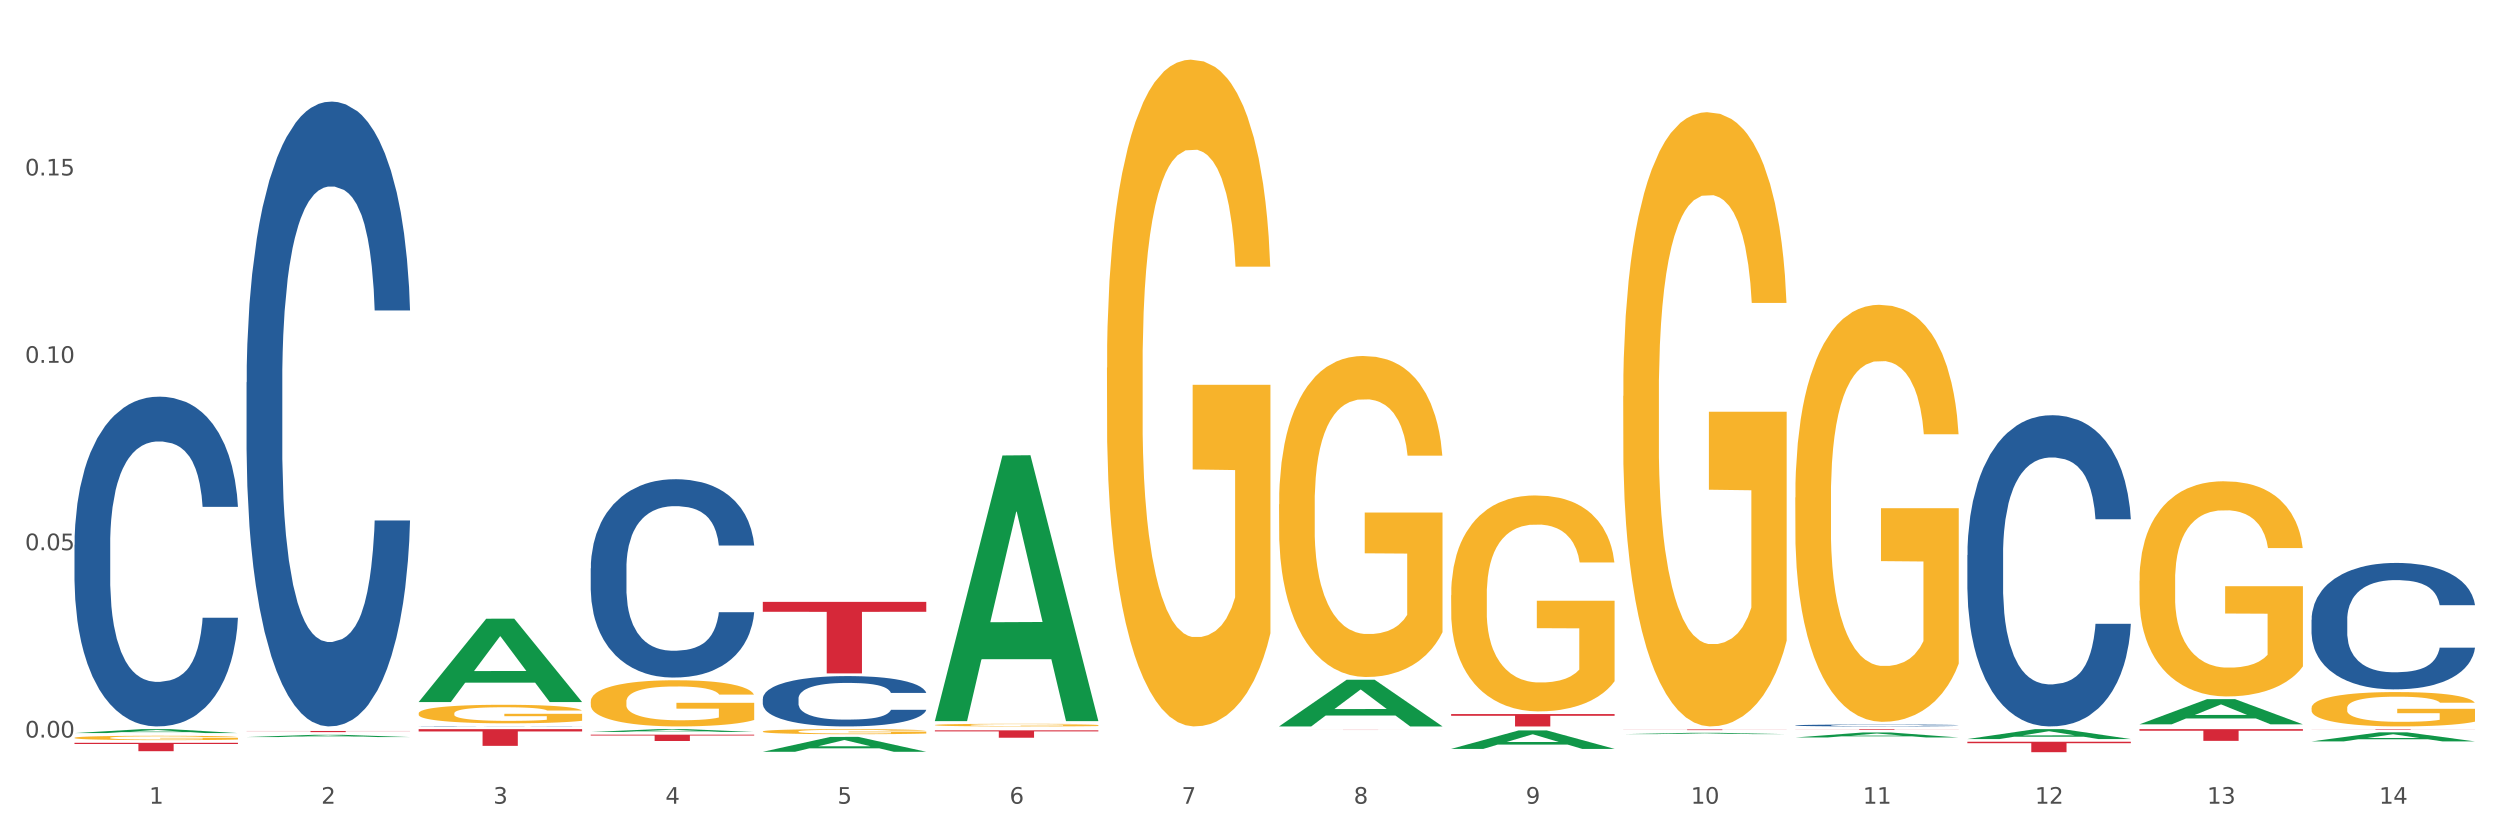<?xml version="1.0" encoding="utf-8" standalone="no"?>
<!DOCTYPE svg PUBLIC "-//W3C//DTD SVG 1.1//EN"
  "http://www.w3.org/Graphics/SVG/1.1/DTD/svg11.dtd">
<svg xmlns:xlink="http://www.w3.org/1999/xlink" width="1080pt" height="360pt" viewBox="0 0 1080 360" xmlns="http://www.w3.org/2000/svg" version="1.1">
 <rect x="0" y="0" width="1080" height="360" fill="#333333" stroke="none"/>
 <defs>
  <style type="text/css">*{stroke-linejoin: round; stroke-linecap: butt}</style>
 </defs>
 <g id="figure_1">
  <g id="patch_1">
   <path d="M 0 360 
L 1080 360 
L 1080 0 
L 0 0 
z
" style="fill: #ffffff; stroke: #ffffff; stroke-linejoin: miter"/>
  </g>
  <g id="axes_1">
   <g id="matplotlib.axis_1">
    <g id="xtick_1">
     <g id="text_1">
      <!-- 1 -->
      <g style="fill: #4d4d4d" transform="translate(64.432 347.204) scale(0.096 -0.096)">
       <defs>
        <path id="DejaVuSans-31" d="M 794 531 
L 1825 531 
L 1825 4091 
L 703 3866 
L 703 4441 
L 1819 4666 
L 2450 4666 
L 2450 531 
L 3481 531 
L 3481 0 
L 794 0 
L 794 531 
z
" transform="scale(0.016)"/>
       </defs>
       <use xlink:href="#DejaVuSans-31"/>
      </g>
     </g>
    </g>
    <g id="xtick_2">
     <g id="text_2">
      <!-- 2 -->
      <g style="fill: #4d4d4d" transform="translate(138.771 347.204) scale(0.096 -0.096)">
       <defs>
        <path id="DejaVuSans-32" d="M 1228 531 
L 3431 531 
L 3431 0 
L 469 0 
L 469 531 
Q 828 903 1448 1529 
Q 2069 2156 2228 2338 
Q 2531 2678 2651 2914 
Q 2772 3150 2772 3378 
Q 2772 3750 2511 3984 
Q 2250 4219 1831 4219 
Q 1534 4219 1204 4116 
Q 875 4013 500 3803 
L 500 4441 
Q 881 4594 1212 4672 
Q 1544 4750 1819 4750 
Q 2544 4750 2975 4387 
Q 3406 4025 3406 3419 
Q 3406 3131 3298 2873 
Q 3191 2616 2906 2266 
Q 2828 2175 2409 1742 
Q 1991 1309 1228 531 
z
" transform="scale(0.016)"/>
       </defs>
       <use xlink:href="#DejaVuSans-32"/>
      </g>
     </g>
    </g>
    <g id="xtick_3">
     <g id="text_3">
      <!-- 3 -->
      <g style="fill: #4d4d4d" transform="translate(213.109 347.204) scale(0.096 -0.096)">
       <defs>
        <path id="DejaVuSans-33" d="M 2597 2516 
Q 3050 2419 3304 2112 
Q 3559 1806 3559 1356 
Q 3559 666 3084 287 
Q 2609 -91 1734 -91 
Q 1441 -91 1130 -33 
Q 819 25 488 141 
L 488 750 
Q 750 597 1062 519 
Q 1375 441 1716 441 
Q 2309 441 2620 675 
Q 2931 909 2931 1356 
Q 2931 1769 2642 2001 
Q 2353 2234 1838 2234 
L 1294 2234 
L 1294 2753 
L 1863 2753 
Q 2328 2753 2575 2939 
Q 2822 3125 2822 3475 
Q 2822 3834 2567 4026 
Q 2313 4219 1838 4219 
Q 1578 4219 1281 4162 
Q 984 4106 628 3988 
L 628 4550 
Q 988 4650 1302 4700 
Q 1616 4750 1894 4750 
Q 2613 4750 3031 4423 
Q 3450 4097 3450 3541 
Q 3450 3153 3228 2886 
Q 3006 2619 2597 2516 
z
" transform="scale(0.016)"/>
       </defs>
       <use xlink:href="#DejaVuSans-33"/>
      </g>
     </g>
    </g>
    <g id="xtick_4">
     <g id="text_4">
      <!-- 4 -->
      <g style="fill: #4d4d4d" transform="translate(287.448 347.204) scale(0.096 -0.096)">
       <defs>
        <path id="DejaVuSans-34" d="M 2419 4116 
L 825 1625 
L 2419 1625 
L 2419 4116 
z
M 2253 4666 
L 3047 4666 
L 3047 1625 
L 3713 1625 
L 3713 1100 
L 3047 1100 
L 3047 0 
L 2419 0 
L 2419 1100 
L 313 1100 
L 313 1709 
L 2253 4666 
z
" transform="scale(0.016)"/>
       </defs>
       <use xlink:href="#DejaVuSans-34"/>
      </g>
     </g>
    </g>
    <g id="xtick_5">
     <g id="text_5">
      <!-- 5 -->
      <g style="fill: #4d4d4d" transform="translate(361.787 347.204) scale(0.096 -0.096)">
       <defs>
        <path id="DejaVuSans-35" d="M 691 4666 
L 3169 4666 
L 3169 4134 
L 1269 4134 
L 1269 2991 
Q 1406 3038 1543 3061 
Q 1681 3084 1819 3084 
Q 2600 3084 3056 2656 
Q 3513 2228 3513 1497 
Q 3513 744 3044 326 
Q 2575 -91 1722 -91 
Q 1428 -91 1123 -41 
Q 819 9 494 109 
L 494 744 
Q 775 591 1075 516 
Q 1375 441 1709 441 
Q 2250 441 2565 725 
Q 2881 1009 2881 1497 
Q 2881 1984 2565 2268 
Q 2250 2553 1709 2553 
Q 1456 2553 1204 2497 
Q 953 2441 691 2322 
L 691 4666 
z
" transform="scale(0.016)"/>
       </defs>
       <use xlink:href="#DejaVuSans-35"/>
      </g>
     </g>
    </g>
    <g id="xtick_6">
     <g id="text_6">
      <!-- 6 -->
      <g style="fill: #4d4d4d" transform="translate(436.125 347.204) scale(0.096 -0.096)">
       <defs>
        <path id="DejaVuSans-36" d="M 2113 2584 
Q 1688 2584 1439 2293 
Q 1191 2003 1191 1497 
Q 1191 994 1439 701 
Q 1688 409 2113 409 
Q 2538 409 2786 701 
Q 3034 994 3034 1497 
Q 3034 2003 2786 2293 
Q 2538 2584 2113 2584 
z
M 3366 4563 
L 3366 3988 
Q 3128 4100 2886 4159 
Q 2644 4219 2406 4219 
Q 1781 4219 1451 3797 
Q 1122 3375 1075 2522 
Q 1259 2794 1537 2939 
Q 1816 3084 2150 3084 
Q 2853 3084 3261 2657 
Q 3669 2231 3669 1497 
Q 3669 778 3244 343 
Q 2819 -91 2113 -91 
Q 1303 -91 875 529 
Q 447 1150 447 2328 
Q 447 3434 972 4092 
Q 1497 4750 2381 4750 
Q 2619 4750 2861 4703 
Q 3103 4656 3366 4563 
z
" transform="scale(0.016)"/>
       </defs>
       <use xlink:href="#DejaVuSans-36"/>
      </g>
     </g>
    </g>
    <g id="xtick_7">
     <g id="text_7">
      <!-- 7 -->
      <g style="fill: #4d4d4d" transform="translate(510.464 347.204) scale(0.096 -0.096)">
       <defs>
        <path id="DejaVuSans-37" d="M 525 4666 
L 3525 4666 
L 3525 4397 
L 1831 0 
L 1172 0 
L 2766 4134 
L 525 4134 
L 525 4666 
z
" transform="scale(0.016)"/>
       </defs>
       <use xlink:href="#DejaVuSans-37"/>
      </g>
     </g>
    </g>
    <g id="xtick_8">
     <g id="text_8">
      <!-- 8 -->
      <g style="fill: #4d4d4d" transform="translate(584.803 347.204) scale(0.096 -0.096)">
       <defs>
        <path id="DejaVuSans-38" d="M 2034 2216 
Q 1584 2216 1326 1975 
Q 1069 1734 1069 1313 
Q 1069 891 1326 650 
Q 1584 409 2034 409 
Q 2484 409 2743 651 
Q 3003 894 3003 1313 
Q 3003 1734 2745 1975 
Q 2488 2216 2034 2216 
z
M 1403 2484 
Q 997 2584 770 2862 
Q 544 3141 544 3541 
Q 544 4100 942 4425 
Q 1341 4750 2034 4750 
Q 2731 4750 3128 4425 
Q 3525 4100 3525 3541 
Q 3525 3141 3298 2862 
Q 3072 2584 2669 2484 
Q 3125 2378 3379 2068 
Q 3634 1759 3634 1313 
Q 3634 634 3220 271 
Q 2806 -91 2034 -91 
Q 1263 -91 848 271 
Q 434 634 434 1313 
Q 434 1759 690 2068 
Q 947 2378 1403 2484 
z
M 1172 3481 
Q 1172 3119 1398 2916 
Q 1625 2713 2034 2713 
Q 2441 2713 2670 2916 
Q 2900 3119 2900 3481 
Q 2900 3844 2670 4047 
Q 2441 4250 2034 4250 
Q 1625 4250 1398 4047 
Q 1172 3844 1172 3481 
z
" transform="scale(0.016)"/>
       </defs>
       <use xlink:href="#DejaVuSans-38"/>
      </g>
     </g>
    </g>
    <g id="xtick_9">
     <g id="text_9">
      <!-- 9 -->
      <g style="fill: #4d4d4d" transform="translate(659.142 347.204) scale(0.096 -0.096)">
       <defs>
        <path id="DejaVuSans-39" d="M 703 97 
L 703 672 
Q 941 559 1184 500 
Q 1428 441 1663 441 
Q 2288 441 2617 861 
Q 2947 1281 2994 2138 
Q 2813 1869 2534 1725 
Q 2256 1581 1919 1581 
Q 1219 1581 811 2004 
Q 403 2428 403 3163 
Q 403 3881 828 4315 
Q 1253 4750 1959 4750 
Q 2769 4750 3195 4129 
Q 3622 3509 3622 2328 
Q 3622 1225 3098 567 
Q 2575 -91 1691 -91 
Q 1453 -91 1209 -44 
Q 966 3 703 97 
z
M 1959 2075 
Q 2384 2075 2632 2365 
Q 2881 2656 2881 3163 
Q 2881 3666 2632 3958 
Q 2384 4250 1959 4250 
Q 1534 4250 1286 3958 
Q 1038 3666 1038 3163 
Q 1038 2656 1286 2365 
Q 1534 2075 1959 2075 
z
" transform="scale(0.016)"/>
       </defs>
       <use xlink:href="#DejaVuSans-39"/>
      </g>
     </g>
    </g>
    <g id="xtick_10">
     <g id="text_10">
      <!-- 10 -->
      <g style="fill: #4d4d4d" transform="translate(730.426 347.204) scale(0.096 -0.096)">
       <defs>
        <path id="DejaVuSans-30" d="M 2034 4250 
Q 1547 4250 1301 3770 
Q 1056 3291 1056 2328 
Q 1056 1369 1301 889 
Q 1547 409 2034 409 
Q 2525 409 2770 889 
Q 3016 1369 3016 2328 
Q 3016 3291 2770 3770 
Q 2525 4250 2034 4250 
z
M 2034 4750 
Q 2819 4750 3233 4129 
Q 3647 3509 3647 2328 
Q 3647 1150 3233 529 
Q 2819 -91 2034 -91 
Q 1250 -91 836 529 
Q 422 1150 422 2328 
Q 422 3509 836 4129 
Q 1250 4750 2034 4750 
z
" transform="scale(0.016)"/>
       </defs>
       <use xlink:href="#DejaVuSans-31"/>
       <use xlink:href="#DejaVuSans-30" transform="translate(63.623 0)"/>
      </g>
     </g>
    </g>
    <g id="xtick_11">
     <g id="text_11">
      <!-- 11 -->
      <g style="fill: #4d4d4d" transform="translate(804.765 347.204) scale(0.096 -0.096)">
       <use xlink:href="#DejaVuSans-31"/>
       <use xlink:href="#DejaVuSans-31" transform="translate(63.623 0)"/>
      </g>
     </g>
    </g>
    <g id="xtick_12">
     <g id="text_12">
      <!-- 12 -->
      <g style="fill: #4d4d4d" transform="translate(879.104 347.204) scale(0.096 -0.096)">
       <use xlink:href="#DejaVuSans-31"/>
       <use xlink:href="#DejaVuSans-32" transform="translate(63.623 0)"/>
      </g>
     </g>
    </g>
    <g id="xtick_13">
     <g id="text_13">
      <!-- 13 -->
      <g style="fill: #4d4d4d" transform="translate(953.442 347.204) scale(0.096 -0.096)">
       <use xlink:href="#DejaVuSans-31"/>
       <use xlink:href="#DejaVuSans-33" transform="translate(63.623 0)"/>
      </g>
     </g>
    </g>
    <g id="xtick_14">
     <g id="text_14">
      <!-- 14 -->
      <g style="fill: #4d4d4d" transform="translate(1027.781 347.204) scale(0.096 -0.096)">
       <use xlink:href="#DejaVuSans-31"/>
       <use xlink:href="#DejaVuSans-34" transform="translate(63.623 0)"/>
      </g>
     </g>
    </g>
    <g id="xtick_15"/>
    <g id="xtick_16"/>
    <g id="xtick_17"/>
    <g id="xtick_18"/>
    <g id="xtick_19"/>
    <g id="xtick_20"/>
    <g id="xtick_21"/>
    <g id="xtick_22"/>
    <g id="xtick_23"/>
    <g id="xtick_24"/>
    <g id="xtick_25"/>
    <g id="xtick_26"/>
    <g id="xtick_27"/>
   </g>
   <g id="matplotlib.axis_2">
    <g id="ytick_1">
     <g id="text_15">
      <!-- 0.00 -->
      <g style="fill: #4d4d4d" transform="translate(10.8 318.625) scale(0.096 -0.096)">
       <defs>
        <path id="DejaVuSans-2e" d="M 684 794 
L 1344 794 
L 1344 0 
L 684 0 
L 684 794 
z
" transform="scale(0.016)"/>
       </defs>
       <use xlink:href="#DejaVuSans-30"/>
       <use xlink:href="#DejaVuSans-2e" transform="translate(63.623 0)"/>
       <use xlink:href="#DejaVuSans-30" transform="translate(95.41 0)"/>
       <use xlink:href="#DejaVuSans-30" transform="translate(159.033 0)"/>
      </g>
     </g>
    </g>
    <g id="ytick_2">
     <g id="text_16">
      <!-- 0.05 -->
      <g style="fill: #4d4d4d" transform="translate(10.8 237.684) scale(0.096 -0.096)">
       <use xlink:href="#DejaVuSans-30"/>
       <use xlink:href="#DejaVuSans-2e" transform="translate(63.623 0)"/>
       <use xlink:href="#DejaVuSans-30" transform="translate(95.41 0)"/>
       <use xlink:href="#DejaVuSans-35" transform="translate(159.033 0)"/>
      </g>
     </g>
    </g>
    <g id="ytick_3">
     <g id="text_17">
      <!-- 0.10 -->
      <g style="fill: #4d4d4d" transform="translate(10.8 156.744) scale(0.096 -0.096)">
       <use xlink:href="#DejaVuSans-30"/>
       <use xlink:href="#DejaVuSans-2e" transform="translate(63.623 0)"/>
       <use xlink:href="#DejaVuSans-31" transform="translate(95.41 0)"/>
       <use xlink:href="#DejaVuSans-30" transform="translate(159.033 0)"/>
      </g>
     </g>
    </g>
    <g id="ytick_4">
     <g id="text_18">
      <!-- 0.15 -->
      <g style="fill: #4d4d4d" transform="translate(10.8 75.804) scale(0.096 -0.096)">
       <use xlink:href="#DejaVuSans-30"/>
       <use xlink:href="#DejaVuSans-2e" transform="translate(63.623 0)"/>
       <use xlink:href="#DejaVuSans-31" transform="translate(95.41 0)"/>
       <use xlink:href="#DejaVuSans-35" transform="translate(159.033 0)"/>
      </g>
     </g>
    </g>
    <g id="ytick_5"/>
    <g id="ytick_6"/>
    <g id="ytick_7"/>
    <g id="ytick_8"/>
   </g>
   <g id="PolyCollection_1">
    <path d="M 32.175 316.689 
L 32.248 316.687 
L 61.37 314.979 
L 73.456 314.977 
L 102.797 316.692 
L 88.818 316.692 
L 82.484 316.293 
L 52.415 316.293 
L 52.197 316.299 
L 46.081 316.692 
L 32.175 316.692 
L 32.175 316.689 
L 56.201 316.054 
L 78.698 316.053 
L 67.559 315.343 
L 67.413 315.34 
L 67.267 315.344 
L 56.128 316.053 
L 56.201 316.054 
L 32.175 316.689 
z
" clip-path="url(#p8b6c12e698)" style="fill: #109648"/>
    <path d="M 924.24 314.977 
L 994.861 314.977 
L 994.861 315.683 
L 967.081 315.688 
L 967.081 320.057 
L 951.852 320.057 
L 951.852 315.688 
L 924.24 315.683 
L 924.24 314.982 
L 924.24 314.977 
z
" clip-path="url(#p8b6c12e698)" style="fill: #d62839"/>
    <path d="M 849.901 320.431 
L 920.523 320.431 
L 920.523 321.059 
L 892.742 321.064 
L 892.742 324.95 
L 877.514 324.95 
L 877.514 321.064 
L 849.901 321.059 
L 849.901 320.436 
L 849.901 320.431 
z
" clip-path="url(#p8b6c12e698)" style="fill: #d62839"/>
    <path d="M 775.562 314.977 
L 846.184 314.977 
L 846.184 315.018 
L 818.404 315.018 
L 818.404 315.271 
L 803.175 315.271 
L 803.175 315.018 
L 775.562 315.018 
L 775.562 314.978 
L 775.562 314.977 
z
" clip-path="url(#p8b6c12e698)" style="fill: #d62839"/>
    <path d="M 701.223 315.119 
L 771.845 315.119 
L 771.845 315.161 
L 744.065 315.161 
L 744.065 315.417 
L 728.836 315.417 
L 728.836 315.161 
L 701.223 315.161 
L 701.223 315.119 
L 701.223 315.119 
z
" clip-path="url(#p8b6c12e698)" style="fill: #d62839"/>
    <path d="M 626.885 308.478 
L 697.506 308.478 
L 697.506 309.22 
L 669.726 309.225 
L 669.726 313.82 
L 654.497 313.82 
L 654.497 309.225 
L 626.885 309.22 
L 626.885 308.483 
L 626.885 308.478 
z
" clip-path="url(#p8b6c12e698)" style="fill: #d62839"/>
    <path d="M 552.546 315.308 
L 623.168 315.308 
L 623.168 315.317 
L 595.388 315.317 
L 595.388 315.367 
L 580.159 315.367 
L 580.159 315.317 
L 552.546 315.317 
L 552.546 315.308 
L 552.546 315.308 
z
" clip-path="url(#p8b6c12e698)" style="fill: #d62839"/>
    <path d="M 403.869 315.511 
L 474.49 315.511 
L 474.49 315.955 
L 446.71 315.958 
L 446.71 318.704 
L 431.481 318.704 
L 431.481 315.958 
L 403.869 315.955 
L 403.869 315.514 
L 403.869 315.511 
z
" clip-path="url(#p8b6c12e698)" style="fill: #d62839"/>
    <path d="M 329.53 259.996 
L 400.152 259.996 
L 400.152 264.291 
L 372.371 264.32 
L 372.371 290.907 
L 357.143 290.907 
L 357.143 264.32 
L 329.53 264.291 
L 329.53 260.025 
L 329.53 259.996 
z
" clip-path="url(#p8b6c12e698)" style="fill: #d62839"/>
    <path d="M 255.191 317.366 
L 325.813 317.366 
L 325.813 317.745 
L 298.033 317.748 
L 298.033 320.1 
L 282.804 320.1 
L 282.804 317.748 
L 255.191 317.745 
L 255.191 317.368 
L 255.191 317.366 
z
" clip-path="url(#p8b6c12e698)" style="fill: #d62839"/>
    <path d="M 180.852 314.977 
L 251.474 314.977 
L 251.474 315.983 
L 223.694 315.99 
L 223.694 322.212 
L 208.465 322.212 
L 208.465 315.99 
L 180.852 315.983 
L 180.852 314.984 
L 180.852 314.977 
z
" clip-path="url(#p8b6c12e698)" style="fill: #d62839"/>
    <path d="M 106.514 315.782 
L 177.135 315.782 
L 177.135 315.851 
L 149.355 315.851 
L 149.355 316.278 
L 134.126 316.278 
L 134.126 315.851 
L 106.514 315.851 
L 106.514 315.783 
L 106.514 315.782 
z
" clip-path="url(#p8b6c12e698)" style="fill: #d62839"/>
    <path d="M 32.175 320.899 
L 102.797 320.899 
L 102.797 321.402 
L 75.017 321.405 
L 75.017 324.516 
L 59.788 324.516 
L 59.788 321.405 
L 32.175 321.402 
L 32.175 320.903 
L 32.175 320.899 
z
" clip-path="url(#p8b6c12e698)" style="fill: #d62839"/>
    <path d="M 32.175 235.365 
L 32.258 235.235 
L 32.258 231.592 
L 32.509 226.648 
L 33.427 217.54 
L 34.596 210.645 
L 36.599 202.578 
L 37.684 199.195 
L 39.104 195.422 
L 42.025 189.307 
L 45.364 184.103 
L 47.702 181.24 
L 49.455 179.419 
L 53.378 176.166 
L 55.632 174.735 
L 57.969 173.564 
L 59.973 172.783 
L 63.312 171.872 
L 65.983 171.482 
L 69.072 171.352 
L 71.66 171.482 
L 75.082 172.002 
L 80.091 173.564 
L 82.011 174.475 
L 84.599 176.036 
L 87.27 178.118 
L 89.44 180.199 
L 91.945 183.192 
L 94.533 187.095 
L 97.037 192.039 
L 98.79 196.593 
L 100.209 201.407 
L 101.461 207.262 
L 102.379 213.637 
L 102.797 218.972 
L 87.52 218.972 
L 87.103 214.158 
L 86.268 208.953 
L 85.434 205.44 
L 84.515 202.578 
L 83.096 199.325 
L 81.844 197.243 
L 79.757 194.771 
L 77.837 193.21 
L 76.251 192.299 
L 74.331 191.519 
L 70.241 190.738 
L 67.319 190.738 
L 65.482 190.998 
L 63.229 191.649 
L 61.309 192.56 
L 59.055 194.121 
L 57.302 195.812 
L 55.549 198.024 
L 54.547 199.585 
L 53.044 202.448 
L 52.043 204.79 
L 50.707 208.823 
L 49.956 211.685 
L 48.62 219.102 
L 48.036 224.566 
L 47.785 228.339 
L 47.618 232.503 
L 47.618 252.8 
L 48.119 261.907 
L 48.537 265.811 
L 49.204 270.234 
L 50.457 275.959 
L 52.293 281.554 
L 54.213 285.587 
L 55.799 288.059 
L 57.302 289.881 
L 58.804 291.312 
L 60.641 292.613 
L 62.143 293.393 
L 64.397 294.174 
L 67.069 294.564 
L 69.155 294.564 
L 73.413 293.914 
L 75.333 293.263 
L 77.169 292.353 
L 79.173 290.921 
L 80.759 289.36 
L 81.677 288.189 
L 83.18 285.717 
L 84.348 283.115 
L 85.35 280.122 
L 86.018 277.52 
L 86.769 273.617 
L 87.353 269.193 
L 87.52 266.851 
L 102.797 266.851 
L 102.463 271.535 
L 101.879 276.089 
L 100.71 282.204 
L 99.792 285.717 
L 98.372 290.011 
L 96.87 293.654 
L 94.783 297.687 
L 92.863 300.68 
L 90.86 303.282 
L 88.689 305.624 
L 84.766 308.876 
L 83.347 309.787 
L 80.341 311.348 
L 78.004 312.259 
L 74.581 313.17 
L 71.075 313.69 
L 67.402 313.82 
L 64.147 313.56 
L 60.557 312.78 
L 58.303 311.999 
L 55.799 310.828 
L 52.877 309.006 
L 50.123 306.795 
L 47.535 304.192 
L 45.114 301.2 
L 42.86 297.817 
L 39.938 292.223 
L 37.768 286.758 
L 36.182 281.684 
L 35.097 277.39 
L 34.011 271.926 
L 33.427 268.152 
L 32.509 259.045 
L 32.175 250.588 
L 32.175 235.365 
z
" clip-path="url(#p8b6c12e698)" style="fill: #255c99"/>
    <path d="M 106.514 165.169 
L 106.597 164.922 
L 106.597 158.019 
L 106.848 148.652 
L 107.766 131.395 
L 108.935 118.33 
L 110.938 103.045 
L 112.023 96.636 
L 113.442 89.487 
L 116.364 77.9 
L 119.703 68.039 
L 122.04 62.616 
L 123.794 59.165 
L 127.717 53.002 
L 129.971 50.29 
L 132.308 48.071 
L 134.312 46.592 
L 137.651 44.866 
L 140.322 44.127 
L 143.411 43.88 
L 145.998 44.127 
L 149.421 45.113 
L 154.43 48.071 
L 156.35 49.797 
L 158.937 52.755 
L 161.609 56.699 
L 163.779 60.644 
L 166.283 66.314 
L 168.871 73.709 
L 171.376 83.077 
L 173.129 91.705 
L 174.548 100.827 
L 175.8 111.92 
L 176.718 124 
L 177.135 134.107 
L 161.859 134.107 
L 161.442 124.986 
L 160.607 115.125 
L 159.772 108.469 
L 158.854 103.045 
L 157.435 96.882 
L 156.183 92.938 
L 154.096 88.254 
L 152.176 85.296 
L 150.59 83.57 
L 148.67 82.091 
L 144.579 80.612 
L 141.658 80.612 
L 139.821 81.105 
L 137.567 82.338 
L 135.647 84.063 
L 133.393 87.021 
L 131.64 90.226 
L 129.887 94.417 
L 128.886 97.375 
L 127.383 102.799 
L 126.381 107.236 
L 125.046 114.878 
L 124.294 120.302 
L 122.959 134.353 
L 122.374 144.707 
L 122.124 151.856 
L 121.957 159.745 
L 121.957 198.202 
L 122.458 215.459 
L 122.875 222.854 
L 123.543 231.236 
L 124.795 242.083 
L 126.632 252.683 
L 128.552 260.325 
L 130.138 265.009 
L 131.64 268.461 
L 133.143 271.172 
L 134.979 273.638 
L 136.482 275.117 
L 138.736 276.596 
L 141.407 277.335 
L 143.494 277.335 
L 147.751 276.103 
L 149.671 274.87 
L 151.508 273.145 
L 153.511 270.433 
L 155.097 267.475 
L 156.016 265.256 
L 157.518 260.572 
L 158.687 255.642 
L 159.689 249.972 
L 160.357 245.041 
L 161.108 237.646 
L 161.692 229.264 
L 161.859 224.827 
L 177.135 224.827 
L 176.802 233.701 
L 176.217 242.329 
L 175.049 253.916 
L 174.13 260.572 
L 172.711 268.707 
L 171.209 275.61 
L 169.122 283.252 
L 167.202 288.922 
L 165.198 293.852 
L 163.028 298.29 
L 159.104 304.453 
L 157.685 306.178 
L 154.68 309.137 
L 152.343 310.862 
L 148.92 312.588 
L 145.414 313.574 
L 141.741 313.82 
L 138.486 313.327 
L 134.896 311.848 
L 132.642 310.369 
L 130.138 308.151 
L 127.216 304.699 
L 124.461 300.508 
L 121.874 295.578 
L 119.453 289.908 
L 117.199 283.498 
L 114.277 272.898 
L 112.107 262.544 
L 110.521 252.93 
L 109.435 244.795 
L 108.35 234.441 
L 107.766 227.292 
L 106.848 210.035 
L 106.514 194.011 
L 106.514 165.169 
z
" clip-path="url(#p8b6c12e698)" style="fill: #255c99"/>
    <path d="M 998.578 314.977 
L 1069.2 314.977 
L 1069.2 315.01 
L 1041.42 315.01 
L 1041.42 315.21 
L 1026.191 315.21 
L 1026.191 315.01 
L 998.578 315.01 
L 998.578 314.978 
L 998.578 314.977 
z
" clip-path="url(#p8b6c12e698)" style="fill: #d62839"/>
    <path d="M 180.852 313.724 
L 180.936 313.724 
L 180.936 313.719 
L 181.186 313.713 
L 182.105 313.702 
L 183.273 313.693 
L 185.277 313.683 
L 186.362 313.679 
L 187.781 313.675 
L 190.703 313.667 
L 194.042 313.661 
L 196.379 313.657 
L 198.132 313.655 
L 202.056 313.651 
L 204.31 313.649 
L 206.647 313.648 
L 208.65 313.647 
L 211.989 313.645 
L 214.661 313.645 
L 217.749 313.645 
L 220.337 313.645 
L 223.76 313.646 
L 228.768 313.648 
L 230.688 313.649 
L 233.276 313.651 
L 235.947 313.653 
L 238.118 313.656 
L 240.622 313.659 
L 243.21 313.664 
L 245.714 313.67 
L 247.467 313.676 
L 248.886 313.682 
L 250.139 313.689 
L 251.057 313.697 
L 251.474 313.704 
L 236.198 313.704 
L 235.78 313.698 
L 234.946 313.691 
L 234.111 313.687 
L 233.193 313.683 
L 231.774 313.679 
L 230.521 313.677 
L 228.434 313.674 
L 226.514 313.672 
L 224.928 313.671 
L 223.008 313.67 
L 218.918 313.669 
L 215.996 313.669 
L 214.16 313.669 
L 211.906 313.67 
L 209.986 313.671 
L 207.732 313.673 
L 205.979 313.675 
L 204.226 313.678 
L 203.224 313.68 
L 201.722 313.683 
L 200.72 313.686 
L 199.384 313.691 
L 198.633 313.695 
L 197.297 313.704 
L 196.713 313.71 
L 196.463 313.715 
L 196.296 313.72 
L 196.296 313.745 
L 196.797 313.756 
L 197.214 313.761 
L 197.882 313.767 
L 199.134 313.774 
L 200.97 313.781 
L 202.89 313.786 
L 204.476 313.789 
L 205.979 313.791 
L 207.482 313.793 
L 209.318 313.794 
L 210.821 313.795 
L 213.075 313.796 
L 215.746 313.797 
L 217.833 313.797 
L 222.09 313.796 
L 224.01 313.795 
L 225.847 313.794 
L 227.85 313.792 
L 229.436 313.79 
L 230.354 313.789 
L 231.857 313.786 
L 233.026 313.783 
L 234.027 313.779 
L 234.695 313.776 
L 235.447 313.771 
L 236.031 313.765 
L 236.198 313.763 
L 251.474 313.763 
L 251.14 313.768 
L 250.556 313.774 
L 249.387 313.782 
L 248.469 313.786 
L 247.05 313.791 
L 245.547 313.796 
L 243.46 313.801 
L 241.54 313.804 
L 239.537 313.807 
L 237.367 313.81 
L 233.443 313.814 
L 232.024 313.816 
L 229.019 313.817 
L 226.681 313.819 
L 223.259 313.82 
L 219.753 313.82 
L 216.08 313.82 
L 212.824 313.82 
L 209.235 313.819 
L 206.981 313.818 
L 204.476 313.817 
L 201.555 313.815 
L 198.8 313.812 
L 196.212 313.809 
L 193.791 313.805 
L 191.538 313.801 
L 188.616 313.794 
L 186.445 313.787 
L 184.859 313.781 
L 183.774 313.776 
L 182.689 313.769 
L 182.105 313.764 
L 181.186 313.753 
L 180.852 313.743 
L 180.852 313.724 
z
" clip-path="url(#p8b6c12e698)" style="fill: #255c99"/>
    <path d="M 329.53 301.839 
L 329.613 301.82 
L 329.613 301.263 
L 329.864 300.508 
L 330.782 299.117 
L 331.951 298.064 
L 333.954 296.832 
L 335.039 296.316 
L 336.458 295.74 
L 339.38 294.806 
L 342.719 294.011 
L 345.057 293.574 
L 346.81 293.296 
L 350.733 292.799 
L 352.987 292.58 
L 355.324 292.402 
L 357.328 292.282 
L 360.667 292.143 
L 363.338 292.084 
L 366.427 292.064 
L 369.015 292.084 
L 372.437 292.163 
L 377.446 292.402 
L 379.366 292.541 
L 381.954 292.779 
L 384.625 293.097 
L 386.795 293.415 
L 389.3 293.872 
L 391.887 294.468 
L 394.392 295.223 
L 396.145 295.918 
L 397.564 296.654 
L 398.816 297.548 
L 399.734 298.521 
L 400.152 299.336 
L 384.875 299.336 
L 384.458 298.601 
L 383.623 297.806 
L 382.788 297.269 
L 381.87 296.832 
L 380.451 296.336 
L 379.199 296.018 
L 377.112 295.64 
L 375.192 295.402 
L 373.606 295.263 
L 371.686 295.143 
L 367.595 295.024 
L 364.674 295.024 
L 362.837 295.064 
L 360.583 295.163 
L 358.663 295.302 
L 356.41 295.541 
L 354.656 295.799 
L 352.903 296.137 
L 351.902 296.375 
L 350.399 296.812 
L 349.397 297.17 
L 348.062 297.786 
L 347.31 298.223 
L 345.975 299.356 
L 345.391 300.19 
L 345.14 300.766 
L 344.973 301.402 
L 344.973 304.502 
L 345.474 305.893 
L 345.891 306.489 
L 346.559 307.164 
L 347.811 308.039 
L 349.648 308.893 
L 351.568 309.509 
L 353.154 309.886 
L 354.656 310.165 
L 356.159 310.383 
L 357.996 310.582 
L 359.498 310.701 
L 361.752 310.82 
L 364.423 310.88 
L 366.51 310.88 
L 370.768 310.78 
L 372.688 310.681 
L 374.524 310.542 
L 376.528 310.324 
L 378.114 310.085 
L 379.032 309.906 
L 380.534 309.529 
L 381.703 309.131 
L 382.705 308.674 
L 383.373 308.277 
L 384.124 307.681 
L 384.708 307.005 
L 384.875 306.648 
L 400.152 306.648 
L 399.818 307.363 
L 399.233 308.058 
L 398.065 308.992 
L 397.146 309.529 
L 395.727 310.184 
L 394.225 310.741 
L 392.138 311.357 
L 390.218 311.814 
L 388.214 312.211 
L 386.044 312.569 
L 382.121 313.065 
L 380.701 313.205 
L 377.696 313.443 
L 375.359 313.582 
L 371.936 313.721 
L 368.43 313.801 
L 364.757 313.82 
L 361.502 313.781 
L 357.912 313.662 
L 355.658 313.542 
L 353.154 313.363 
L 350.232 313.085 
L 347.477 312.748 
L 344.89 312.35 
L 342.469 311.893 
L 340.215 311.377 
L 337.293 310.522 
L 335.123 309.688 
L 333.537 308.913 
L 332.452 308.257 
L 331.366 307.423 
L 330.782 306.846 
L 329.864 305.456 
L 329.53 304.164 
L 329.53 301.839 
z
" clip-path="url(#p8b6c12e698)" style="fill: #255c99"/>
    <path d="M 775.562 313.364 
L 775.646 313.364 
L 775.646 313.342 
L 775.896 313.314 
L 776.814 313.261 
L 777.983 313.221 
L 779.986 313.174 
L 781.072 313.154 
L 782.491 313.132 
L 785.412 313.097 
L 788.752 313.066 
L 791.089 313.05 
L 792.842 313.039 
L 796.765 313.02 
L 799.019 313.012 
L 801.357 313.005 
L 803.36 313 
L 806.699 312.995 
L 809.37 312.993 
L 812.459 312.992 
L 815.047 312.993 
L 818.469 312.996 
L 823.478 313.005 
L 825.398 313.01 
L 827.986 313.019 
L 830.657 313.031 
L 832.828 313.044 
L 835.332 313.061 
L 837.92 313.084 
L 840.424 313.112 
L 842.177 313.139 
L 843.596 313.167 
L 844.848 313.201 
L 845.766 313.238 
L 846.184 313.269 
L 830.908 313.269 
L 830.49 313.241 
L 829.655 313.211 
L 828.821 313.19 
L 827.902 313.174 
L 826.483 313.155 
L 825.231 313.143 
L 823.144 313.128 
L 821.224 313.119 
L 819.638 313.114 
L 817.718 313.109 
L 813.628 313.105 
L 810.706 313.105 
L 808.87 313.106 
L 806.616 313.11 
L 804.696 313.115 
L 802.442 313.125 
L 800.689 313.134 
L 798.936 313.147 
L 797.934 313.156 
L 796.431 313.173 
L 795.43 313.187 
L 794.094 313.21 
L 793.343 313.227 
L 792.007 313.27 
L 791.423 313.302 
L 791.172 313.323 
L 791.005 313.348 
L 791.005 313.466 
L 791.506 313.519 
L 791.924 313.541 
L 792.591 313.567 
L 793.844 313.6 
L 795.68 313.633 
L 797.6 313.656 
L 799.186 313.671 
L 800.689 313.681 
L 802.191 313.69 
L 804.028 313.697 
L 805.53 313.702 
L 807.784 313.706 
L 810.456 313.709 
L 812.543 313.709 
L 816.8 313.705 
L 818.72 313.701 
L 820.556 313.696 
L 822.56 313.687 
L 824.146 313.678 
L 825.064 313.671 
L 826.567 313.657 
L 827.735 313.642 
L 828.737 313.625 
L 829.405 313.609 
L 830.156 313.587 
L 830.741 313.561 
L 830.908 313.547 
L 846.184 313.547 
L 845.85 313.575 
L 845.266 313.601 
L 844.097 313.637 
L 843.179 313.657 
L 841.76 313.682 
L 840.257 313.703 
L 838.17 313.727 
L 836.25 313.744 
L 834.247 313.759 
L 832.076 313.773 
L 828.153 313.792 
L 826.734 313.797 
L 823.728 313.806 
L 821.391 313.811 
L 817.969 313.817 
L 814.463 313.82 
L 810.79 313.82 
L 807.534 313.819 
L 803.944 313.814 
L 801.69 313.81 
L 799.186 313.803 
L 796.264 313.792 
L 793.51 313.78 
L 790.922 313.765 
L 788.501 313.747 
L 786.247 313.727 
L 783.325 313.695 
L 781.155 313.663 
L 779.569 313.634 
L 778.484 313.609 
L 777.399 313.577 
L 776.814 313.555 
L 775.896 313.502 
L 775.562 313.453 
L 775.562 313.364 
z
" clip-path="url(#p8b6c12e698)" style="fill: #255c99"/>
    <path d="M 849.901 239.78 
L 849.984 239.658 
L 849.984 236.22 
L 850.235 231.554 
L 851.153 222.959 
L 852.322 216.451 
L 854.325 208.838 
L 855.41 205.646 
L 856.829 202.085 
L 859.751 196.314 
L 863.09 191.403 
L 865.428 188.701 
L 867.181 186.982 
L 871.104 183.913 
L 873.358 182.562 
L 875.695 181.457 
L 877.699 180.72 
L 881.038 179.861 
L 883.709 179.492 
L 886.798 179.37 
L 889.386 179.492 
L 892.808 179.984 
L 897.817 181.457 
L 899.737 182.317 
L 902.325 183.79 
L 904.996 185.755 
L 907.166 187.719 
L 909.671 190.543 
L 912.258 194.227 
L 914.763 198.893 
L 916.516 203.19 
L 917.935 207.733 
L 919.187 213.259 
L 920.105 219.275 
L 920.523 224.309 
L 905.246 224.309 
L 904.829 219.766 
L 903.994 214.855 
L 903.159 211.54 
L 902.241 208.838 
L 900.822 205.769 
L 899.57 203.804 
L 897.483 201.471 
L 895.563 199.998 
L 893.977 199.138 
L 892.057 198.402 
L 887.966 197.665 
L 885.045 197.665 
L 883.208 197.91 
L 880.954 198.524 
L 879.034 199.384 
L 876.78 200.857 
L 875.027 202.453 
L 873.274 204.541 
L 872.273 206.014 
L 870.77 208.716 
L 869.768 210.926 
L 868.433 214.732 
L 867.681 217.433 
L 866.346 224.432 
L 865.761 229.589 
L 865.511 233.15 
L 865.344 237.079 
L 865.344 256.234 
L 865.845 264.829 
L 866.262 268.512 
L 866.93 272.687 
L 868.182 278.09 
L 870.019 283.37 
L 871.939 287.176 
L 873.525 289.509 
L 875.027 291.228 
L 876.53 292.578 
L 878.367 293.806 
L 879.869 294.543 
L 882.123 295.28 
L 884.794 295.648 
L 886.881 295.648 
L 891.139 295.034 
L 893.059 294.42 
L 894.895 293.561 
L 896.899 292.21 
L 898.485 290.737 
L 899.403 289.632 
L 900.905 287.299 
L 902.074 284.843 
L 903.076 282.019 
L 903.744 279.563 
L 904.495 275.88 
L 905.079 271.705 
L 905.246 269.495 
L 920.523 269.495 
L 920.189 273.915 
L 919.604 278.213 
L 918.436 283.983 
L 917.517 287.299 
L 916.098 291.351 
L 914.596 294.789 
L 912.509 298.595 
L 910.589 301.419 
L 908.585 303.875 
L 906.415 306.085 
L 902.491 309.155 
L 901.072 310.014 
L 898.067 311.488 
L 895.73 312.347 
L 892.307 313.207 
L 888.801 313.698 
L 885.128 313.82 
L 881.873 313.575 
L 878.283 312.838 
L 876.029 312.101 
L 873.525 310.996 
L 870.603 309.277 
L 867.848 307.19 
L 865.261 304.734 
L 862.84 301.91 
L 860.586 298.718 
L 857.664 293.438 
L 855.494 288.281 
L 853.908 283.492 
L 852.823 279.44 
L 851.737 274.283 
L 851.153 270.723 
L 850.235 262.128 
L 849.901 254.146 
L 849.901 239.78 
z
" clip-path="url(#p8b6c12e698)" style="fill: #255c99"/>
    <path d="M 998.578 267.728 
L 998.662 267.678 
L 998.662 266.281 
L 998.912 264.385 
L 999.83 260.893 
L 1000.999 258.249 
L 1003.003 255.155 
L 1004.088 253.858 
L 1005.507 252.411 
L 1008.429 250.067 
L 1011.768 248.071 
L 1014.105 246.973 
L 1015.858 246.275 
L 1019.781 245.028 
L 1022.035 244.479 
L 1024.373 244.03 
L 1026.376 243.73 
L 1029.715 243.381 
L 1032.387 243.232 
L 1035.475 243.182 
L 1038.063 243.232 
L 1041.486 243.431 
L 1046.494 244.03 
L 1048.414 244.379 
L 1051.002 244.978 
L 1053.673 245.776 
L 1055.844 246.574 
L 1058.348 247.722 
L 1060.936 249.218 
L 1063.44 251.114 
L 1065.193 252.86 
L 1066.612 254.706 
L 1067.864 256.952 
L 1068.783 259.396 
L 1069.2 261.442 
L 1053.924 261.442 
L 1053.506 259.596 
L 1052.671 257.6 
L 1051.837 256.253 
L 1050.918 255.155 
L 1049.499 253.908 
L 1048.247 253.11 
L 1046.16 252.162 
L 1044.24 251.563 
L 1042.654 251.214 
L 1040.734 250.915 
L 1036.644 250.615 
L 1033.722 250.615 
L 1031.886 250.715 
L 1029.632 250.965 
L 1027.712 251.314 
L 1025.458 251.913 
L 1023.705 252.561 
L 1021.952 253.409 
L 1020.95 254.008 
L 1019.448 255.106 
L 1018.446 256.004 
L 1017.11 257.55 
L 1016.359 258.648 
L 1015.023 261.492 
L 1014.439 263.587 
L 1014.188 265.034 
L 1014.022 266.63 
L 1014.022 274.413 
L 1014.522 277.906 
L 1014.94 279.402 
L 1015.608 281.099 
L 1016.86 283.294 
L 1018.696 285.439 
L 1020.616 286.986 
L 1022.202 287.934 
L 1023.705 288.632 
L 1025.207 289.181 
L 1027.044 289.68 
L 1028.547 289.979 
L 1030.8 290.279 
L 1033.472 290.428 
L 1035.559 290.428 
L 1039.816 290.179 
L 1041.736 289.929 
L 1043.572 289.58 
L 1045.576 289.031 
L 1047.162 288.433 
L 1048.08 287.984 
L 1049.583 287.036 
L 1050.752 286.038 
L 1051.753 284.89 
L 1052.421 283.893 
L 1053.172 282.396 
L 1053.757 280.7 
L 1053.924 279.802 
L 1069.2 279.802 
L 1068.866 281.598 
L 1068.282 283.344 
L 1067.113 285.689 
L 1066.195 287.036 
L 1064.776 288.682 
L 1063.273 290.079 
L 1061.186 291.626 
L 1059.266 292.773 
L 1057.263 293.771 
L 1055.092 294.669 
L 1051.169 295.916 
L 1049.75 296.266 
L 1046.745 296.864 
L 1044.407 297.213 
L 1040.985 297.563 
L 1037.479 297.762 
L 1033.806 297.812 
L 1030.55 297.712 
L 1026.96 297.413 
L 1024.707 297.114 
L 1022.202 296.665 
L 1019.281 295.966 
L 1016.526 295.118 
L 1013.938 294.12 
L 1011.517 292.973 
L 1009.263 291.676 
L 1006.342 289.53 
L 1004.171 287.435 
L 1002.585 285.489 
L 1001.5 283.843 
L 1000.415 281.747 
L 999.83 280.3 
L 998.912 276.808 
L 998.578 273.565 
L 998.578 267.728 
z
" clip-path="url(#p8b6c12e698)" style="fill: #255c99"/>
    <path d="M 998.578 305.832 
L 998.662 305.818 
L 998.662 305.33 
L 998.828 304.91 
L 999.662 303.892 
L 1000.913 303.052 
L 1001.83 302.604 
L 1002.747 302.238 
L 1003.831 301.872 
L 1005.165 301.492 
L 1007.583 300.936 
L 1009.084 300.651 
L 1010.918 300.352 
L 1014.253 299.918 
L 1016.671 299.674 
L 1019.173 299.471 
L 1023.258 299.227 
L 1025.926 299.118 
L 1028.761 299.037 
L 1032.18 298.983 
L 1034.765 298.969 
L 1040.434 299.01 
L 1045.27 299.132 
L 1047.605 299.227 
L 1050.607 299.39 
L 1052.191 299.498 
L 1054.775 299.715 
L 1057.444 300 
L 1059.278 300.244 
L 1062.029 300.705 
L 1064.114 301.166 
L 1066.032 301.736 
L 1067.032 302.129 
L 1067.783 302.495 
L 1068.45 302.916 
L 1069.117 303.58 
L 1054.108 303.58 
L 1053.525 303.106 
L 1052.608 302.658 
L 1051.274 302.224 
L 1050.106 301.953 
L 1048.105 301.614 
L 1046.271 301.397 
L 1044.353 301.234 
L 1042.019 301.098 
L 1040.184 301.031 
L 1037.599 300.976 
L 1032.513 300.99 
L 1029.095 301.098 
L 1026.76 301.234 
L 1025.259 301.356 
L 1023.925 301.492 
L 1022.425 301.682 
L 1020.674 301.966 
L 1019.423 302.224 
L 1018.172 302.55 
L 1017.172 302.875 
L 1016.255 303.255 
L 1015.504 303.662 
L 1014.92 304.082 
L 1014.42 304.598 
L 1014.003 305.452 
L 1014.003 307.31 
L 1014.17 307.731 
L 1014.587 308.287 
L 1015.087 308.707 
L 1015.921 309.209 
L 1016.671 309.548 
L 1018.089 310.036 
L 1019.673 310.443 
L 1020.924 310.701 
L 1022.174 310.918 
L 1024.342 311.216 
L 1026.76 311.461 
L 1028.845 311.61 
L 1031.68 311.745 
L 1033.597 311.8 
L 1035.265 311.827 
L 1039.35 311.827 
L 1042.269 311.786 
L 1045.52 311.691 
L 1048.022 311.569 
L 1050.106 311.42 
L 1052.441 311.176 
L 1053.942 310.945 
L 1053.942 308.11 
L 1035.598 308.097 
L 1035.598 306.212 
L 1069.2 306.212 
L 1069.2 311.745 
L 1067.783 312.03 
L 1066.198 312.288 
L 1064.531 312.518 
L 1062.029 312.803 
L 1059.028 313.075 
L 1056.36 313.264 
L 1053.525 313.427 
L 1050.19 313.576 
L 1045.854 313.712 
L 1043.186 313.766 
L 1039.851 313.807 
L 1035.932 313.82 
L 1032.513 313.793 
L 1029.178 313.726 
L 1025.676 313.603 
L 1022.258 313.427 
L 1019.673 313.251 
L 1017.088 313.034 
L 1014.337 312.749 
L 1012.169 312.478 
L 1010.501 312.234 
L 1008.667 311.922 
L 1006.666 311.515 
L 1005.165 311.149 
L 1003.831 310.769 
L 1002.414 310.281 
L 1001.413 309.86 
L 1000.413 309.331 
L 999.829 308.938 
L 999.162 308.327 
L 998.662 307.473 
L 998.578 305.832 
z
" clip-path="url(#p8b6c12e698)" style="fill: #f7b32b"/>
    <path d="M 924.24 250.861 
L 924.323 250.777 
L 924.323 247.72 
L 924.49 245.089 
L 925.323 238.721 
L 926.574 233.458 
L 927.491 230.656 
L 928.408 228.364 
L 929.492 226.072 
L 930.826 223.695 
L 933.244 220.214 
L 934.745 218.431 
L 936.58 216.564 
L 939.915 213.847 
L 942.333 212.319 
L 944.834 211.046 
L 948.92 209.517 
L 951.588 208.838 
L 954.423 208.329 
L 957.841 207.989 
L 960.426 207.904 
L 966.096 208.159 
L 970.932 208.923 
L 973.266 209.517 
L 976.268 210.536 
L 977.852 211.215 
L 980.437 212.574 
L 983.105 214.357 
L 984.939 215.885 
L 987.691 218.771 
L 989.775 221.657 
L 991.693 225.223 
L 992.693 227.685 
L 993.444 229.977 
L 994.111 232.609 
L 994.778 236.769 
L 979.77 236.769 
L 979.186 233.797 
L 978.269 230.996 
L 976.935 228.279 
L 975.768 226.581 
L 973.766 224.459 
L 971.932 223.101 
L 970.014 222.082 
L 967.68 221.233 
L 965.845 220.809 
L 963.261 220.469 
L 958.175 220.554 
L 954.756 221.233 
L 952.422 222.082 
L 950.921 222.846 
L 949.587 223.695 
L 948.086 224.884 
L 946.335 226.666 
L 945.084 228.279 
L 943.834 230.317 
L 942.833 232.354 
L 941.916 234.731 
L 941.165 237.278 
L 940.582 239.91 
L 940.081 243.136 
L 939.665 248.484 
L 939.665 260.115 
L 939.831 262.747 
L 940.248 266.227 
L 940.749 268.859 
L 941.582 272 
L 942.333 274.123 
L 943.75 277.179 
L 945.334 279.726 
L 946.585 281.339 
L 947.836 282.697 
L 950.004 284.565 
L 952.422 286.093 
L 954.506 287.027 
L 957.341 287.876 
L 959.259 288.215 
L 960.926 288.385 
L 965.012 288.385 
L 967.93 288.13 
L 971.182 287.536 
L 973.683 286.772 
L 975.768 285.838 
L 978.102 284.31 
L 979.603 282.867 
L 979.603 265.124 
L 961.26 265.039 
L 961.26 253.238 
L 994.861 253.238 
L 994.861 287.876 
L 993.444 289.658 
L 991.86 291.271 
L 990.192 292.715 
L 987.691 294.497 
L 984.689 296.195 
L 982.021 297.384 
L 979.186 298.403 
L 975.851 299.337 
L 971.515 300.185 
L 968.847 300.525 
L 965.512 300.78 
L 961.593 300.865 
L 958.175 300.695 
L 954.84 300.27 
L 951.338 299.506 
L 947.919 298.403 
L 945.334 297.299 
L 942.75 295.941 
L 939.998 294.158 
L 937.83 292.46 
L 936.163 290.932 
L 934.328 288.979 
L 932.327 286.432 
L 930.826 284.14 
L 929.492 281.763 
L 928.075 278.707 
L 927.074 276.075 
L 926.074 272.764 
L 925.49 270.302 
L 924.823 266.482 
L 924.323 261.134 
L 924.24 250.861 
z
" clip-path="url(#p8b6c12e698)" style="fill: #f7b32b"/>
    <path d="M 775.562 214.922 
L 775.645 214.757 
L 775.645 208.834 
L 775.812 203.733 
L 776.646 191.392 
L 777.897 181.191 
L 778.814 175.761 
L 779.731 171.319 
L 780.815 166.876 
L 782.149 162.269 
L 784.567 155.523 
L 786.068 152.067 
L 787.902 148.448 
L 791.237 143.182 
L 793.655 140.221 
L 796.157 137.753 
L 800.242 134.791 
L 802.91 133.474 
L 805.745 132.487 
L 809.164 131.829 
L 811.748 131.665 
L 817.418 132.158 
L 822.254 133.639 
L 824.589 134.791 
L 827.59 136.765 
L 829.175 138.082 
L 831.759 140.714 
L 834.427 144.17 
L 836.262 147.131 
L 839.013 152.726 
L 841.098 158.32 
L 843.015 165.231 
L 844.016 170.002 
L 844.766 174.445 
L 845.433 179.546 
L 846.1 187.608 
L 831.092 187.608 
L 830.509 181.849 
L 829.592 176.419 
L 828.257 171.154 
L 827.09 167.863 
L 825.089 163.75 
L 823.255 161.117 
L 821.337 159.143 
L 819.002 157.497 
L 817.168 156.675 
L 814.583 156.016 
L 809.497 156.181 
L 806.079 157.497 
L 803.744 159.143 
L 802.243 160.623 
L 800.909 162.269 
L 799.408 164.572 
L 797.657 168.028 
L 796.407 171.154 
L 795.156 175.103 
L 794.156 179.052 
L 793.238 183.659 
L 792.488 188.595 
L 791.904 193.696 
L 791.404 199.948 
L 790.987 210.314 
L 790.987 232.856 
L 791.154 237.957 
L 791.571 244.703 
L 792.071 249.804 
L 792.905 255.892 
L 793.655 260.005 
L 795.073 265.929 
L 796.657 270.865 
L 797.908 273.991 
L 799.158 276.624 
L 801.326 280.244 
L 803.744 283.205 
L 805.829 285.015 
L 808.663 286.661 
L 810.581 287.319 
L 812.249 287.648 
L 816.334 287.648 
L 819.253 287.154 
L 822.504 286.003 
L 825.006 284.522 
L 827.09 282.712 
L 829.425 279.75 
L 830.926 276.953 
L 830.926 242.564 
L 812.582 242.4 
L 812.582 219.529 
L 846.184 219.529 
L 846.184 286.661 
L 844.766 290.116 
L 843.182 293.242 
L 841.515 296.039 
L 839.013 299.495 
L 836.012 302.786 
L 833.344 305.089 
L 830.509 307.064 
L 827.174 308.874 
L 822.838 310.519 
L 820.17 311.177 
L 816.835 311.671 
L 812.916 311.835 
L 809.497 311.506 
L 806.162 310.683 
L 802.66 309.203 
L 799.242 307.064 
L 796.657 304.925 
L 794.072 302.292 
L 791.321 298.837 
L 789.153 295.546 
L 787.485 292.584 
L 785.651 288.8 
L 783.65 283.864 
L 782.149 279.421 
L 780.815 274.814 
L 779.398 268.89 
L 778.397 263.79 
L 777.396 257.373 
L 776.813 252.601 
L 776.146 245.197 
L 775.645 234.831 
L 775.562 214.922 
z
" clip-path="url(#p8b6c12e698)" style="fill: #f7b32b"/>
    <path d="M 701.223 171.083 
L 701.307 170.84 
L 701.307 162.116 
L 701.474 154.603 
L 702.307 136.428 
L 703.558 121.403 
L 704.475 113.406 
L 705.392 106.863 
L 706.476 100.319 
L 707.81 93.534 
L 710.228 83.598 
L 711.729 78.509 
L 713.563 73.177 
L 716.899 65.423 
L 719.317 61.06 
L 721.818 57.425 
L 725.903 53.063 
L 728.572 51.125 
L 731.406 49.671 
L 734.825 48.701 
L 737.41 48.459 
L 743.08 49.186 
L 747.915 51.367 
L 750.25 53.063 
L 753.252 55.971 
L 754.836 57.91 
L 757.421 61.787 
L 760.089 66.877 
L 761.923 71.239 
L 764.675 79.478 
L 766.759 87.718 
L 768.677 97.896 
L 769.677 104.924 
L 770.428 111.467 
L 771.095 118.98 
L 771.762 130.854 
L 756.754 130.854 
L 756.17 122.372 
L 755.253 114.375 
L 753.919 106.62 
L 752.751 101.773 
L 750.75 95.715 
L 748.916 91.838 
L 746.998 88.93 
L 744.664 86.506 
L 742.829 85.294 
L 740.245 84.325 
L 735.159 84.567 
L 731.74 86.506 
L 729.405 88.93 
L 727.905 91.111 
L 726.571 93.534 
L 725.07 96.927 
L 723.319 102.016 
L 722.068 106.62 
L 720.817 112.436 
L 719.817 118.253 
L 718.9 125.038 
L 718.149 132.308 
L 717.566 139.821 
L 717.065 149.03 
L 716.648 164.297 
L 716.648 197.498 
L 716.815 205.01 
L 717.232 214.946 
L 717.732 222.459 
L 718.566 231.425 
L 719.317 237.484 
L 720.734 246.208 
L 722.318 253.478 
L 723.569 258.082 
L 724.82 261.96 
L 726.987 267.291 
L 729.405 271.653 
L 731.49 274.319 
L 734.325 276.743 
L 736.242 277.712 
L 737.91 278.197 
L 741.996 278.197 
L 744.914 277.47 
L 748.166 275.773 
L 750.667 273.592 
L 752.751 270.926 
L 755.086 266.564 
L 756.587 262.445 
L 756.587 211.796 
L 738.244 211.553 
L 738.244 177.868 
L 771.845 177.868 
L 771.845 276.743 
L 770.428 281.832 
L 768.844 286.436 
L 767.176 290.556 
L 764.675 295.645 
L 761.673 300.492 
L 759.005 303.885 
L 756.17 306.793 
L 752.835 309.458 
L 748.499 311.882 
L 745.831 312.851 
L 742.496 313.578 
L 738.577 313.82 
L 735.159 313.336 
L 731.823 312.124 
L 728.321 309.943 
L 724.903 306.793 
L 722.318 303.642 
L 719.733 299.765 
L 716.982 294.676 
L 714.814 289.829 
L 713.147 285.467 
L 711.312 279.893 
L 709.311 272.623 
L 707.81 266.08 
L 706.476 259.294 
L 705.059 250.57 
L 704.058 243.057 
L 703.058 233.606 
L 702.474 226.578 
L 701.807 215.673 
L 701.307 200.406 
L 701.223 171.083 
z
" clip-path="url(#p8b6c12e698)" style="fill: #f7b32b"/>
    <path d="M 626.885 257.138 
L 626.968 257.053 
L 626.968 253.986 
L 627.135 251.345 
L 627.969 244.955 
L 629.219 239.672 
L 630.136 236.861 
L 631.054 234.56 
L 632.138 232.26 
L 633.472 229.874 
L 635.89 226.381 
L 637.39 224.592 
L 639.225 222.718 
L 642.56 219.991 
L 644.978 218.458 
L 647.479 217.18 
L 651.565 215.646 
L 654.233 214.964 
L 657.068 214.453 
L 660.486 214.112 
L 663.071 214.027 
L 668.741 214.283 
L 673.577 215.05 
L 675.911 215.646 
L 678.913 216.668 
L 680.497 217.35 
L 683.082 218.713 
L 685.75 220.502 
L 687.584 222.036 
L 690.336 224.933 
L 692.42 227.83 
L 694.338 231.408 
L 695.339 233.879 
L 696.089 236.179 
L 696.756 238.82 
L 697.423 242.995 
L 682.415 242.995 
L 681.831 240.013 
L 680.914 237.202 
L 679.58 234.475 
L 678.413 232.771 
L 676.412 230.641 
L 674.577 229.278 
L 672.66 228.256 
L 670.325 227.404 
L 668.491 226.978 
L 665.906 226.637 
L 660.82 226.722 
L 657.401 227.404 
L 655.067 228.256 
L 653.566 229.022 
L 652.232 229.874 
L 650.731 231.067 
L 648.98 232.856 
L 647.729 234.475 
L 646.479 236.52 
L 645.478 238.565 
L 644.561 240.95 
L 643.811 243.506 
L 643.227 246.148 
L 642.727 249.385 
L 642.31 254.753 
L 642.31 266.425 
L 642.476 269.066 
L 642.893 272.559 
L 643.394 275.201 
L 644.227 278.353 
L 644.978 280.483 
L 646.395 283.55 
L 647.979 286.106 
L 649.23 287.725 
L 650.481 289.088 
L 652.649 290.963 
L 655.067 292.496 
L 657.151 293.433 
L 659.986 294.285 
L 661.904 294.626 
L 663.571 294.797 
L 667.657 294.797 
L 670.575 294.541 
L 673.827 293.945 
L 676.328 293.178 
L 678.413 292.241 
L 680.747 290.707 
L 682.248 289.259 
L 682.248 271.452 
L 663.905 271.367 
L 663.905 259.524 
L 697.506 259.524 
L 697.506 294.285 
L 696.089 296.075 
L 694.505 297.693 
L 692.837 299.142 
L 690.336 300.931 
L 687.334 302.635 
L 684.666 303.828 
L 681.831 304.85 
L 678.496 305.787 
L 674.16 306.639 
L 671.492 306.98 
L 668.157 307.236 
L 664.238 307.321 
L 660.82 307.15 
L 657.485 306.724 
L 653.983 305.958 
L 650.564 304.85 
L 647.979 303.742 
L 645.395 302.379 
L 642.643 300.59 
L 640.475 298.886 
L 638.808 297.353 
L 636.974 295.393 
L 634.972 292.837 
L 633.472 290.537 
L 632.138 288.151 
L 630.72 285.084 
L 629.72 282.443 
L 628.719 279.12 
L 628.135 276.649 
L 627.468 272.815 
L 626.968 267.447 
L 626.885 257.138 
z
" clip-path="url(#p8b6c12e698)" style="fill: #f7b32b"/>
    <path d="M 552.546 217.872 
L 552.629 217.745 
L 552.629 213.185 
L 552.796 209.259 
L 553.63 199.76 
L 554.881 191.907 
L 555.798 187.727 
L 556.715 184.307 
L 557.799 180.887 
L 559.133 177.341 
L 561.551 172.148 
L 563.052 169.488 
L 564.886 166.702 
L 568.221 162.648 
L 570.639 160.369 
L 573.141 158.469 
L 577.226 156.189 
L 579.894 155.176 
L 582.729 154.416 
L 586.148 153.909 
L 588.732 153.782 
L 594.402 154.162 
L 599.238 155.302 
L 601.573 156.189 
L 604.574 157.709 
L 606.158 158.722 
L 608.743 160.749 
L 611.411 163.408 
L 613.246 165.688 
L 615.997 169.995 
L 618.082 174.301 
L 619.999 179.621 
L 621 183.294 
L 621.75 186.714 
L 622.417 190.64 
L 623.084 196.846 
L 608.076 196.846 
L 607.493 192.413 
L 606.575 188.234 
L 605.241 184.18 
L 604.074 181.647 
L 602.073 178.481 
L 600.239 176.454 
L 598.321 174.934 
L 595.986 173.668 
L 594.152 173.034 
L 591.567 172.528 
L 586.481 172.654 
L 583.063 173.668 
L 580.728 174.934 
L 579.227 176.074 
L 577.893 177.341 
L 576.392 179.114 
L 574.641 181.774 
L 573.391 184.18 
L 572.14 187.22 
L 571.139 190.26 
L 570.222 193.807 
L 569.472 197.606 
L 568.888 201.533 
L 568.388 206.346 
L 567.971 214.325 
L 567.971 231.678 
L 568.138 235.604 
L 568.555 240.797 
L 569.055 244.723 
L 569.889 249.41 
L 570.639 252.576 
L 572.057 257.136 
L 573.641 260.936 
L 574.891 263.342 
L 576.142 265.369 
L 578.31 268.155 
L 580.728 270.435 
L 582.812 271.828 
L 585.647 273.095 
L 587.565 273.602 
L 589.233 273.855 
L 593.318 273.855 
L 596.236 273.475 
L 599.488 272.588 
L 601.99 271.448 
L 604.074 270.055 
L 606.409 267.775 
L 607.909 265.622 
L 607.909 239.15 
L 589.566 239.024 
L 589.566 221.418 
L 623.168 221.418 
L 623.168 273.095 
L 621.75 275.755 
L 620.166 278.161 
L 618.499 280.315 
L 615.997 282.974 
L 612.996 285.508 
L 610.327 287.281 
L 607.493 288.801 
L 604.157 290.194 
L 599.822 291.461 
L 597.154 291.967 
L 593.818 292.347 
L 589.9 292.474 
L 586.481 292.221 
L 583.146 291.587 
L 579.644 290.447 
L 576.226 288.801 
L 573.641 287.154 
L 571.056 285.128 
L 568.305 282.468 
L 566.137 279.935 
L 564.469 277.655 
L 562.635 274.742 
L 560.634 270.942 
L 559.133 267.522 
L 557.799 263.976 
L 556.381 259.416 
L 555.381 255.489 
L 554.38 250.55 
L 553.797 246.877 
L 553.13 241.177 
L 552.629 233.197 
L 552.546 217.872 
z
" clip-path="url(#p8b6c12e698)" style="fill: #f7b32b"/>
    <path d="M 478.207 158.873 
L 478.291 158.61 
L 478.291 149.139 
L 478.457 140.984 
L 479.291 121.254 
L 480.542 104.943 
L 481.459 96.262 
L 482.376 89.159 
L 483.46 82.056 
L 484.794 74.69 
L 487.212 63.905 
L 488.713 58.38 
L 490.547 52.593 
L 493.882 44.174 
L 496.3 39.439 
L 498.802 35.493 
L 502.887 30.758 
L 505.555 28.653 
L 508.39 27.075 
L 511.809 26.023 
L 514.394 25.759 
L 520.063 26.549 
L 524.899 28.916 
L 527.234 30.758 
L 530.236 33.915 
L 531.82 36.019 
L 534.405 40.228 
L 537.073 45.753 
L 538.907 50.488 
L 541.658 59.432 
L 543.743 68.377 
L 545.661 79.426 
L 546.661 87.055 
L 547.412 94.158 
L 548.079 102.313 
L 548.746 115.203 
L 533.737 115.203 
L 533.154 105.996 
L 532.237 97.314 
L 530.903 88.896 
L 529.735 83.635 
L 527.734 77.058 
L 525.9 72.849 
L 523.982 69.692 
L 521.648 67.061 
L 519.813 65.746 
L 517.228 64.694 
L 512.142 64.957 
L 508.724 67.061 
L 506.389 69.692 
L 504.888 72.06 
L 503.554 74.69 
L 502.054 78.373 
L 500.303 83.898 
L 499.052 88.896 
L 497.801 95.21 
L 496.801 101.523 
L 495.884 108.889 
L 495.133 116.782 
L 494.549 124.937 
L 494.049 134.933 
L 493.632 151.507 
L 493.632 187.547 
L 493.799 195.702 
L 494.216 206.488 
L 494.716 214.643 
L 495.55 224.377 
L 496.3 230.954 
L 497.718 240.424 
L 499.302 248.316 
L 500.553 253.315 
L 501.803 257.524 
L 503.971 263.311 
L 506.389 268.046 
L 508.474 270.94 
L 511.309 273.571 
L 513.226 274.623 
L 514.894 275.149 
L 518.979 275.149 
L 521.898 274.36 
L 525.149 272.519 
L 527.651 270.151 
L 529.735 267.257 
L 532.07 262.522 
L 533.571 258.05 
L 533.571 203.068 
L 515.227 202.805 
L 515.227 166.239 
L 548.829 166.239 
L 548.829 273.571 
L 547.412 279.095 
L 545.827 284.094 
L 544.16 288.566 
L 541.658 294.09 
L 538.657 299.352 
L 535.989 303.035 
L 533.154 306.191 
L 529.819 309.085 
L 525.483 311.716 
L 522.815 312.768 
L 519.48 313.557 
L 515.561 313.82 
L 512.142 313.294 
L 508.807 311.979 
L 505.305 309.611 
L 501.887 306.191 
L 499.302 302.772 
L 496.717 298.562 
L 493.966 293.038 
L 491.798 287.777 
L 490.13 283.041 
L 488.296 276.991 
L 486.295 269.099 
L 484.794 261.996 
L 483.46 254.63 
L 482.043 245.159 
L 481.042 237.004 
L 480.042 226.745 
L 479.458 219.116 
L 478.791 207.277 
L 478.291 190.704 
L 478.207 158.873 
z
" clip-path="url(#p8b6c12e698)" style="fill: #f7b32b"/>
    <path d="M 403.869 313.203 
L 403.952 313.202 
L 403.952 313.164 
L 404.119 313.132 
L 404.952 313.053 
L 406.203 312.988 
L 407.12 312.954 
L 408.037 312.925 
L 409.121 312.897 
L 410.455 312.868 
L 412.873 312.825 
L 414.374 312.803 
L 416.209 312.78 
L 419.544 312.746 
L 421.962 312.727 
L 424.463 312.712 
L 428.549 312.693 
L 431.217 312.684 
L 434.052 312.678 
L 437.47 312.674 
L 440.055 312.673 
L 445.725 312.676 
L 450.561 312.685 
L 452.895 312.693 
L 455.897 312.705 
L 457.481 312.714 
L 460.066 312.73 
L 462.734 312.752 
L 464.568 312.771 
L 467.32 312.807 
L 469.404 312.843 
L 471.322 312.887 
L 472.322 312.917 
L 473.073 312.945 
L 473.74 312.978 
L 474.407 313.029 
L 459.399 313.029 
L 458.815 312.992 
L 457.898 312.958 
L 456.564 312.924 
L 455.397 312.903 
L 453.396 312.877 
L 451.561 312.86 
L 449.643 312.848 
L 447.309 312.837 
L 445.475 312.832 
L 442.89 312.828 
L 437.804 312.829 
L 434.385 312.837 
L 432.051 312.848 
L 430.55 312.857 
L 429.216 312.868 
L 427.715 312.882 
L 425.964 312.904 
L 424.713 312.924 
L 423.463 312.95 
L 422.462 312.975 
L 421.545 313.004 
L 420.794 313.035 
L 420.211 313.068 
L 419.711 313.108 
L 419.294 313.174 
L 419.294 313.317 
L 419.46 313.35 
L 419.877 313.393 
L 420.378 313.425 
L 421.211 313.464 
L 421.962 313.49 
L 423.379 313.528 
L 424.963 313.56 
L 426.214 313.579 
L 427.465 313.596 
L 429.633 313.619 
L 432.051 313.638 
L 434.135 313.65 
L 436.97 313.66 
L 438.888 313.664 
L 440.555 313.666 
L 444.641 313.666 
L 447.559 313.663 
L 450.811 313.656 
L 453.312 313.646 
L 455.397 313.635 
L 457.731 313.616 
L 459.232 313.598 
L 459.232 313.379 
L 440.889 313.378 
L 440.889 313.233 
L 474.49 313.233 
L 474.49 313.66 
L 473.073 313.682 
L 471.489 313.702 
L 469.821 313.72 
L 467.32 313.742 
L 464.318 313.763 
L 461.65 313.778 
L 458.815 313.79 
L 455.48 313.802 
L 451.144 313.812 
L 448.476 313.816 
L 445.141 313.819 
L 441.222 313.82 
L 437.804 313.818 
L 434.469 313.813 
L 430.967 313.804 
L 427.548 313.79 
L 424.963 313.776 
L 422.379 313.76 
L 419.627 313.738 
L 417.459 313.717 
L 415.792 313.698 
L 413.957 313.674 
L 411.956 313.642 
L 410.455 313.614 
L 409.121 313.585 
L 407.704 313.547 
L 406.703 313.514 
L 405.703 313.474 
L 405.119 313.443 
L 404.452 313.396 
L 403.952 313.33 
L 403.869 313.203 
z
" clip-path="url(#p8b6c12e698)" style="fill: #f7b32b"/>
    <path d="M 329.53 315.996 
L 329.613 315.994 
L 329.613 315.921 
L 329.78 315.859 
L 330.614 315.708 
L 331.864 315.583 
L 332.782 315.517 
L 333.699 315.462 
L 334.783 315.408 
L 336.117 315.352 
L 338.535 315.269 
L 340.036 315.227 
L 341.87 315.183 
L 345.205 315.118 
L 347.623 315.082 
L 350.124 315.052 
L 354.21 315.016 
L 356.878 314.999 
L 359.713 314.987 
L 363.131 314.979 
L 365.716 314.977 
L 371.386 314.983 
L 376.222 315.002 
L 378.557 315.016 
L 381.558 315.04 
L 383.142 315.056 
L 385.727 315.088 
L 388.395 315.13 
L 390.23 315.167 
L 392.981 315.235 
L 395.066 315.303 
L 396.983 315.388 
L 397.984 315.446 
L 398.734 315.501 
L 399.401 315.563 
L 400.068 315.662 
L 385.06 315.662 
L 384.476 315.591 
L 383.559 315.525 
L 382.225 315.46 
L 381.058 315.42 
L 379.057 315.37 
L 377.222 315.338 
L 375.305 315.313 
L 372.97 315.293 
L 371.136 315.283 
L 368.551 315.275 
L 363.465 315.277 
L 360.046 315.293 
L 357.712 315.313 
L 356.211 315.332 
L 354.877 315.352 
L 353.376 315.38 
L 351.625 315.422 
L 350.375 315.46 
L 349.124 315.509 
L 348.123 315.557 
L 347.206 315.613 
L 346.456 315.674 
L 345.872 315.736 
L 345.372 315.813 
L 344.955 315.939 
L 344.955 316.215 
L 345.122 316.277 
L 345.539 316.36 
L 346.039 316.422 
L 346.873 316.497 
L 347.623 316.547 
L 349.04 316.62 
L 350.625 316.68 
L 351.875 316.718 
L 353.126 316.75 
L 355.294 316.795 
L 357.712 316.831 
L 359.796 316.853 
L 362.631 316.873 
L 364.549 316.881 
L 366.216 316.885 
L 370.302 316.885 
L 373.22 316.879 
L 376.472 316.865 
L 378.973 316.847 
L 381.058 316.825 
L 383.392 316.789 
L 384.893 316.754 
L 384.893 316.334 
L 366.55 316.332 
L 366.55 316.052 
L 400.152 316.052 
L 400.152 316.873 
L 398.734 316.915 
L 397.15 316.954 
L 395.482 316.988 
L 392.981 317.03 
L 389.979 317.07 
L 387.311 317.099 
L 384.476 317.123 
L 381.141 317.145 
L 376.806 317.165 
L 374.137 317.173 
L 370.802 317.179 
L 366.884 317.181 
L 363.465 317.177 
L 360.13 317.167 
L 356.628 317.149 
L 353.209 317.123 
L 350.625 317.097 
L 348.04 317.064 
L 345.288 317.022 
L 343.121 316.982 
L 341.453 316.946 
L 339.619 316.899 
L 337.618 316.839 
L 336.117 316.785 
L 334.783 316.728 
L 333.365 316.656 
L 332.365 316.593 
L 331.364 316.515 
L 330.781 316.457 
L 330.113 316.366 
L 329.613 316.239 
L 329.53 315.996 
z
" clip-path="url(#p8b6c12e698)" style="fill: #f7b32b"/>
    <path d="M 255.191 303.087 
L 255.275 303.069 
L 255.275 302.413 
L 255.441 301.848 
L 256.275 300.481 
L 257.526 299.352 
L 258.443 298.75 
L 259.36 298.258 
L 260.444 297.766 
L 261.778 297.256 
L 264.196 296.509 
L 265.697 296.126 
L 267.531 295.725 
L 270.866 295.142 
L 273.284 294.814 
L 275.786 294.541 
L 279.871 294.213 
L 282.539 294.067 
L 285.374 293.958 
L 288.793 293.885 
L 291.377 293.866 
L 297.047 293.921 
L 301.883 294.085 
L 304.218 294.213 
L 307.219 294.431 
L 308.804 294.577 
L 311.388 294.869 
L 314.057 295.251 
L 315.891 295.579 
L 318.642 296.199 
L 320.727 296.819 
L 322.645 297.584 
L 323.645 298.112 
L 324.395 298.604 
L 325.062 299.169 
L 325.73 300.062 
L 310.721 300.062 
L 310.138 299.424 
L 309.221 298.823 
L 307.886 298.24 
L 306.719 297.875 
L 304.718 297.42 
L 302.884 297.128 
L 300.966 296.91 
L 298.631 296.727 
L 296.797 296.636 
L 294.212 296.563 
L 289.126 296.582 
L 285.708 296.727 
L 283.373 296.91 
L 281.872 297.074 
L 280.538 297.256 
L 279.037 297.511 
L 277.286 297.894 
L 276.036 298.24 
L 274.785 298.677 
L 273.785 299.115 
L 272.867 299.625 
L 272.117 300.172 
L 271.533 300.736 
L 271.033 301.429 
L 270.616 302.577 
L 270.616 305.074 
L 270.783 305.638 
L 271.2 306.386 
L 271.7 306.95 
L 272.534 307.625 
L 273.284 308.08 
L 274.702 308.736 
L 276.286 309.283 
L 277.537 309.629 
L 278.787 309.921 
L 280.955 310.322 
L 283.373 310.65 
L 285.458 310.85 
L 288.292 311.032 
L 290.21 311.105 
L 291.878 311.142 
L 295.963 311.142 
L 298.882 311.087 
L 302.133 310.959 
L 304.635 310.795 
L 306.719 310.595 
L 309.054 310.267 
L 310.555 309.957 
L 310.555 306.149 
L 292.211 306.13 
L 292.211 303.597 
L 325.813 303.597 
L 325.813 311.032 
L 324.395 311.415 
L 322.811 311.761 
L 321.144 312.071 
L 318.642 312.454 
L 315.641 312.818 
L 312.973 313.073 
L 310.138 313.292 
L 306.803 313.492 
L 302.467 313.675 
L 299.799 313.748 
L 296.464 313.802 
L 292.545 313.82 
L 289.126 313.784 
L 285.791 313.693 
L 282.289 313.529 
L 278.871 313.292 
L 276.286 313.055 
L 273.701 312.764 
L 270.95 312.381 
L 268.782 312.016 
L 267.114 311.688 
L 265.28 311.269 
L 263.279 310.723 
L 261.778 310.231 
L 260.444 309.72 
L 259.027 309.064 
L 258.026 308.499 
L 257.025 307.789 
L 256.442 307.26 
L 255.775 306.44 
L 255.275 305.292 
L 255.191 303.087 
z
" clip-path="url(#p8b6c12e698)" style="fill: #f7b32b"/>
    <path d="M 255.191 245.518 
L 255.275 245.44 
L 255.275 243.249 
L 255.525 240.275 
L 256.443 234.797 
L 257.612 230.649 
L 259.615 225.797 
L 260.701 223.762 
L 262.12 221.492 
L 265.041 217.814 
L 268.381 214.684 
L 270.718 212.962 
L 272.471 211.866 
L 276.394 209.91 
L 278.648 209.049 
L 280.986 208.345 
L 282.989 207.875 
L 286.328 207.327 
L 288.999 207.093 
L 292.088 207.014 
L 294.676 207.093 
L 298.098 207.406 
L 303.107 208.345 
L 305.027 208.893 
L 307.615 209.832 
L 310.286 211.084 
L 312.457 212.336 
L 314.961 214.136 
L 317.549 216.484 
L 320.053 219.458 
L 321.806 222.197 
L 323.225 225.092 
L 324.477 228.614 
L 325.396 232.449 
L 325.813 235.658 
L 310.537 235.658 
L 310.119 232.762 
L 309.284 229.632 
L 308.45 227.519 
L 307.531 225.797 
L 306.112 223.84 
L 304.86 222.588 
L 302.773 221.101 
L 300.853 220.162 
L 299.267 219.614 
L 297.347 219.145 
L 293.257 218.675 
L 290.335 218.675 
L 288.499 218.832 
L 286.245 219.223 
L 284.325 219.771 
L 282.071 220.71 
L 280.318 221.727 
L 278.565 223.058 
L 277.563 223.997 
L 276.06 225.719 
L 275.059 227.127 
L 273.723 229.553 
L 272.972 231.275 
L 271.636 235.736 
L 271.052 239.023 
L 270.801 241.292 
L 270.634 243.797 
L 270.634 256.005 
L 271.135 261.484 
L 271.553 263.831 
L 272.22 266.492 
L 273.473 269.936 
L 275.309 273.301 
L 277.229 275.727 
L 278.815 277.214 
L 280.318 278.31 
L 281.82 279.171 
L 283.657 279.953 
L 285.159 280.423 
L 287.413 280.892 
L 290.085 281.127 
L 292.172 281.127 
L 296.429 280.736 
L 298.349 280.344 
L 300.185 279.797 
L 302.189 278.936 
L 303.775 277.997 
L 304.693 277.292 
L 306.196 275.805 
L 307.364 274.24 
L 308.366 272.44 
L 309.034 270.875 
L 309.785 268.527 
L 310.37 265.866 
L 310.537 264.458 
L 325.813 264.458 
L 325.479 267.275 
L 324.895 270.014 
L 323.726 273.692 
L 322.808 275.805 
L 321.389 278.388 
L 319.886 280.579 
L 317.799 283.005 
L 315.879 284.805 
L 313.876 286.37 
L 311.705 287.779 
L 307.782 289.736 
L 306.363 290.284 
L 303.358 291.223 
L 301.02 291.77 
L 297.598 292.318 
L 294.092 292.631 
L 290.419 292.71 
L 287.163 292.553 
L 283.573 292.084 
L 281.32 291.614 
L 278.815 290.91 
L 275.893 289.814 
L 273.139 288.484 
L 270.551 286.918 
L 268.13 285.118 
L 265.876 283.084 
L 262.955 279.718 
L 260.784 276.431 
L 259.198 273.379 
L 258.113 270.797 
L 257.028 267.51 
L 256.443 265.24 
L 255.525 259.762 
L 255.191 254.675 
L 255.191 245.518 
z
" clip-path="url(#p8b6c12e698)" style="fill: #255c99"/>
    <path d="M 180.852 308.17 
L 180.936 308.163 
L 180.936 307.899 
L 181.103 307.672 
L 181.936 307.122 
L 183.187 306.668 
L 184.104 306.426 
L 185.021 306.228 
L 186.105 306.03 
L 187.439 305.825 
L 189.857 305.524 
L 191.358 305.37 
L 193.192 305.209 
L 196.528 304.974 
L 198.946 304.842 
L 201.447 304.732 
L 205.533 304.6 
L 208.201 304.542 
L 211.036 304.498 
L 214.454 304.469 
L 217.039 304.461 
L 222.709 304.483 
L 227.545 304.549 
L 229.879 304.6 
L 232.881 304.688 
L 234.465 304.747 
L 237.05 304.864 
L 239.718 305.018 
L 241.552 305.15 
L 244.304 305.399 
L 246.388 305.649 
L 248.306 305.957 
L 249.306 306.169 
L 250.057 306.367 
L 250.724 306.594 
L 251.391 306.954 
L 236.383 306.954 
L 235.799 306.697 
L 234.882 306.455 
L 233.548 306.22 
L 232.38 306.074 
L 230.379 305.891 
L 228.545 305.773 
L 226.627 305.685 
L 224.293 305.612 
L 222.458 305.575 
L 219.874 305.546 
L 214.788 305.553 
L 211.369 305.612 
L 209.034 305.685 
L 207.534 305.751 
L 206.2 305.825 
L 204.699 305.927 
L 202.948 306.081 
L 201.697 306.22 
L 200.446 306.396 
L 199.446 306.572 
L 198.529 306.778 
L 197.778 306.998 
L 197.195 307.225 
L 196.694 307.503 
L 196.277 307.965 
L 196.277 308.969 
L 196.444 309.197 
L 196.861 309.497 
L 197.361 309.724 
L 198.195 309.996 
L 198.946 310.179 
L 200.363 310.443 
L 201.947 310.663 
L 203.198 310.802 
L 204.449 310.919 
L 206.616 311.081 
L 209.034 311.212 
L 211.119 311.293 
L 213.954 311.366 
L 215.871 311.396 
L 217.539 311.41 
L 221.625 311.41 
L 224.543 311.388 
L 227.795 311.337 
L 230.296 311.271 
L 232.38 311.19 
L 234.715 311.059 
L 236.216 310.934 
L 236.216 309.402 
L 217.873 309.395 
L 217.873 308.376 
L 251.474 308.376 
L 251.474 311.366 
L 250.057 311.52 
L 248.473 311.66 
L 246.805 311.784 
L 244.304 311.938 
L 241.302 312.085 
L 238.634 312.187 
L 235.799 312.275 
L 232.464 312.356 
L 228.128 312.429 
L 225.46 312.459 
L 222.125 312.481 
L 218.206 312.488 
L 214.788 312.473 
L 211.452 312.437 
L 207.951 312.371 
L 204.532 312.275 
L 201.947 312.18 
L 199.362 312.063 
L 196.611 311.909 
L 194.443 311.762 
L 192.776 311.63 
L 190.941 311.462 
L 188.94 311.242 
L 187.439 311.044 
L 186.105 310.839 
L 184.688 310.575 
L 183.687 310.347 
L 182.687 310.062 
L 182.103 309.849 
L 181.436 309.519 
L 180.936 309.057 
L 180.852 308.17 
z
" clip-path="url(#p8b6c12e698)" style="fill: #f7b32b"/>
    <path d="M 32.175 318.724 
L 32.258 318.722 
L 32.258 318.66 
L 32.425 318.606 
L 33.259 318.477 
L 34.51 318.369 
L 35.427 318.312 
L 36.344 318.266 
L 37.428 318.219 
L 38.762 318.17 
L 41.18 318.1 
L 42.681 318.063 
L 44.515 318.025 
L 47.85 317.97 
L 50.268 317.939 
L 52.77 317.913 
L 56.855 317.882 
L 59.523 317.868 
L 62.358 317.857 
L 65.777 317.851 
L 68.361 317.849 
L 74.031 317.854 
L 78.867 317.87 
L 81.202 317.882 
L 84.203 317.902 
L 85.788 317.916 
L 88.372 317.944 
L 91.04 317.98 
L 92.875 318.011 
L 95.626 318.07 
L 97.711 318.129 
L 99.628 318.202 
L 100.629 318.252 
L 101.379 318.298 
L 102.046 318.352 
L 102.713 318.437 
L 87.705 318.437 
L 87.122 318.376 
L 86.204 318.319 
L 84.87 318.264 
L 83.703 318.229 
L 81.702 318.186 
L 79.868 318.158 
L 77.95 318.138 
L 75.615 318.12 
L 73.781 318.112 
L 71.196 318.105 
L 66.11 318.106 
L 62.692 318.12 
L 60.357 318.138 
L 58.856 318.153 
L 57.522 318.17 
L 56.021 318.195 
L 54.27 318.231 
L 53.02 318.264 
L 51.769 318.305 
L 50.768 318.347 
L 49.851 318.395 
L 49.101 318.447 
L 48.517 318.501 
L 48.017 318.566 
L 47.6 318.675 
L 47.6 318.912 
L 47.767 318.966 
L 48.184 319.037 
L 48.684 319.09 
L 49.518 319.154 
L 50.268 319.198 
L 51.686 319.26 
L 53.27 319.312 
L 54.52 319.345 
L 55.771 319.372 
L 57.939 319.41 
L 60.357 319.441 
L 62.441 319.46 
L 65.276 319.478 
L 67.194 319.485 
L 68.862 319.488 
L 72.947 319.488 
L 75.865 319.483 
L 79.117 319.471 
L 81.619 319.455 
L 83.703 319.436 
L 86.038 319.405 
L 87.538 319.376 
L 87.538 319.014 
L 69.195 319.013 
L 69.195 318.772 
L 102.797 318.772 
L 102.797 319.478 
L 101.379 319.514 
L 99.795 319.547 
L 98.128 319.576 
L 95.626 319.613 
L 92.625 319.647 
L 89.956 319.671 
L 87.122 319.692 
L 83.786 319.711 
L 79.451 319.728 
L 76.783 319.735 
L 73.447 319.741 
L 69.529 319.742 
L 66.11 319.739 
L 62.775 319.73 
L 59.273 319.715 
L 55.855 319.692 
L 53.27 319.67 
L 50.685 319.642 
L 47.934 319.606 
L 45.766 319.571 
L 44.098 319.54 
L 42.264 319.5 
L 40.263 319.448 
L 38.762 319.402 
L 37.428 319.353 
L 36.01 319.291 
L 35.01 319.237 
L 34.009 319.17 
L 33.426 319.12 
L 32.759 319.042 
L 32.258 318.933 
L 32.175 318.724 
z
" clip-path="url(#p8b6c12e698)" style="fill: #f7b32b"/>
    <path d="M 106.514 318.407 
L 106.587 318.406 
L 135.709 317.435 
L 147.795 317.434 
L 177.135 318.408 
L 163.157 318.408 
L 156.823 318.182 
L 126.754 318.182 
L 126.535 318.185 
L 120.42 318.408 
L 106.514 318.408 
L 106.514 318.407 
L 130.54 318.046 
L 153.037 318.045 
L 141.897 317.642 
L 141.752 317.64 
L 141.606 317.643 
L 130.467 318.045 
L 130.54 318.046 
L 106.514 318.407 
z
" clip-path="url(#p8b6c12e698)" style="fill: #109648"/>
    <path d="M 180.852 303.237 
L 180.925 303.203 
L 210.048 267.284 
L 222.133 267.25 
L 251.474 303.304 
L 237.495 303.304 
L 231.161 294.909 
L 201.092 294.909 
L 200.874 295.044 
L 194.758 303.304 
L 180.852 303.304 
L 180.852 303.237 
L 204.878 289.898 
L 227.375 289.864 
L 216.236 274.935 
L 216.09 274.867 
L 215.945 274.969 
L 204.806 289.864 
L 204.878 289.898 
L 180.852 303.237 
z
" clip-path="url(#p8b6c12e698)" style="fill: #109648"/>
    <path d="M 255.191 316.206 
L 255.264 316.205 
L 284.386 314.979 
L 296.472 314.977 
L 325.813 316.209 
L 311.834 316.209 
L 305.5 315.922 
L 275.431 315.922 
L 275.213 315.927 
L 269.097 316.209 
L 255.191 316.209 
L 255.191 316.206 
L 279.217 315.751 
L 301.714 315.75 
L 290.575 315.24 
L 290.429 315.237 
L 290.284 315.241 
L 279.144 315.75 
L 279.217 315.751 
L 255.191 316.206 
z
" clip-path="url(#p8b6c12e698)" style="fill: #109648"/>
    <path d="M 329.53 324.768 
L 329.603 324.762 
L 358.725 318.344 
L 370.811 318.338 
L 400.152 324.78 
L 386.173 324.78 
L 379.839 323.28 
L 349.77 323.28 
L 349.551 323.304 
L 343.436 324.78 
L 329.53 324.78 
L 329.53 324.768 
L 353.556 322.385 
L 376.053 322.379 
L 364.914 319.711 
L 364.768 319.699 
L 364.622 319.717 
L 353.483 322.379 
L 353.556 322.385 
L 329.53 324.768 
z
" clip-path="url(#p8b6c12e698)" style="fill: #109648"/>
    <path d="M 403.869 311.3 
L 403.941 311.192 
L 433.064 196.76 
L 445.15 196.652 
L 474.49 311.516 
L 460.512 311.516 
L 454.177 284.768 
L 424.109 284.768 
L 423.89 285.2 
L 417.774 311.516 
L 403.869 311.516 
L 403.869 311.3 
L 427.895 268.806 
L 450.392 268.698 
L 439.252 221.135 
L 439.107 220.919 
L 438.961 221.243 
L 427.822 268.698 
L 427.895 268.806 
L 403.869 311.3 
z
" clip-path="url(#p8b6c12e698)" style="fill: #109648"/>
    <path d="M 552.546 313.783 
L 552.619 313.764 
L 581.741 293.65 
L 593.827 293.631 
L 623.168 313.82 
L 609.189 313.82 
L 602.855 309.119 
L 572.786 309.119 
L 572.568 309.195 
L 566.452 313.82 
L 552.546 313.82 
L 552.546 313.783 
L 576.572 306.313 
L 599.069 306.294 
L 587.93 297.934 
L 587.784 297.896 
L 587.638 297.953 
L 576.499 306.294 
L 576.572 306.313 
L 552.546 313.783 
z
" clip-path="url(#p8b6c12e698)" style="fill: #109648"/>
    <path d="M 626.885 323.513 
L 626.957 323.505 
L 656.08 315.536 
L 668.166 315.529 
L 697.506 323.528 
L 683.528 323.528 
L 677.194 321.665 
L 647.125 321.665 
L 646.906 321.695 
L 640.791 323.528 
L 626.885 323.528 
L 626.885 323.513 
L 650.911 320.554 
L 673.408 320.546 
L 662.268 317.234 
L 662.123 317.219 
L 661.977 317.241 
L 650.838 320.546 
L 650.911 320.554 
L 626.885 323.513 
z
" clip-path="url(#p8b6c12e698)" style="fill: #109648"/>
    <path d="M 701.223 317.153 
L 701.296 317.153 
L 730.419 316.574 
L 742.504 316.574 
L 771.845 317.155 
L 757.866 317.155 
L 751.532 317.019 
L 721.463 317.019 
L 721.245 317.022 
L 715.129 317.155 
L 701.223 317.155 
L 701.223 317.153 
L 725.249 316.939 
L 747.746 316.938 
L 736.607 316.698 
L 736.461 316.697 
L 736.316 316.698 
L 725.177 316.938 
L 725.249 316.939 
L 701.223 317.153 
z
" clip-path="url(#p8b6c12e698)" style="fill: #109648"/>
    <path d="M 775.562 318.588 
L 775.635 318.586 
L 804.757 316.43 
L 816.843 316.427 
L 846.184 318.592 
L 832.205 318.592 
L 825.871 318.088 
L 795.802 318.088 
L 795.584 318.096 
L 789.468 318.592 
L 775.562 318.592 
L 775.562 318.588 
L 799.588 317.787 
L 822.085 317.785 
L 810.946 316.889 
L 810.8 316.885 
L 810.655 316.891 
L 799.515 317.785 
L 799.588 317.787 
L 775.562 318.588 
z
" clip-path="url(#p8b6c12e698)" style="fill: #109648"/>
    <path d="M 849.901 319.267 
L 849.974 319.262 
L 879.096 314.994 
L 891.182 314.99 
L 920.523 319.275 
L 906.544 319.275 
L 900.21 318.277 
L 870.141 318.277 
L 869.922 318.293 
L 863.807 319.275 
L 849.901 319.275 
L 849.901 319.267 
L 873.927 317.681 
L 896.424 317.677 
L 885.284 315.903 
L 885.139 315.895 
L 884.993 315.907 
L 873.854 317.677 
L 873.927 317.681 
L 849.901 319.267 
z
" clip-path="url(#p8b6c12e698)" style="fill: #109648"/>
    <path d="M 998.578 320.279 
L 998.651 320.275 
L 1027.773 316.371 
L 1039.859 316.367 
L 1069.2 320.287 
L 1055.221 320.287 
L 1048.887 319.374 
L 1018.818 319.374 
L 1018.6 319.389 
L 1012.484 320.287 
L 998.578 320.287 
L 998.578 320.279 
L 1022.604 318.829 
L 1045.101 318.826 
L 1033.962 317.203 
L 1033.816 317.195 
L 1033.671 317.206 
L 1022.531 318.826 
L 1022.604 318.829 
L 998.578 320.279 
z
" clip-path="url(#p8b6c12e698)" style="fill: #109648"/>
    <path d="M 924.24 312.9 
L 924.312 312.89 
L 953.435 302.032 
L 965.52 302.022 
L 994.861 312.921 
L 980.883 312.921 
L 974.548 310.383 
L 944.48 310.383 
L 944.261 310.423 
L 938.145 312.921 
L 924.24 312.921 
L 924.24 312.9 
L 948.265 308.868 
L 970.763 308.858 
L 959.623 304.345 
L 959.478 304.324 
L 959.332 304.355 
L 948.193 308.858 
L 948.265 308.868 
L 924.24 312.9 
z
" clip-path="url(#p8b6c12e698)" style="fill: #109648"/>
   </g>
  </g>
 </g>
 <defs>
  <clipPath id="p8b6c12e698">
   <rect x="32.175" y="10.8" width="1037.025" height="329.109"/>
  </clipPath>
 </defs>
</svg>
